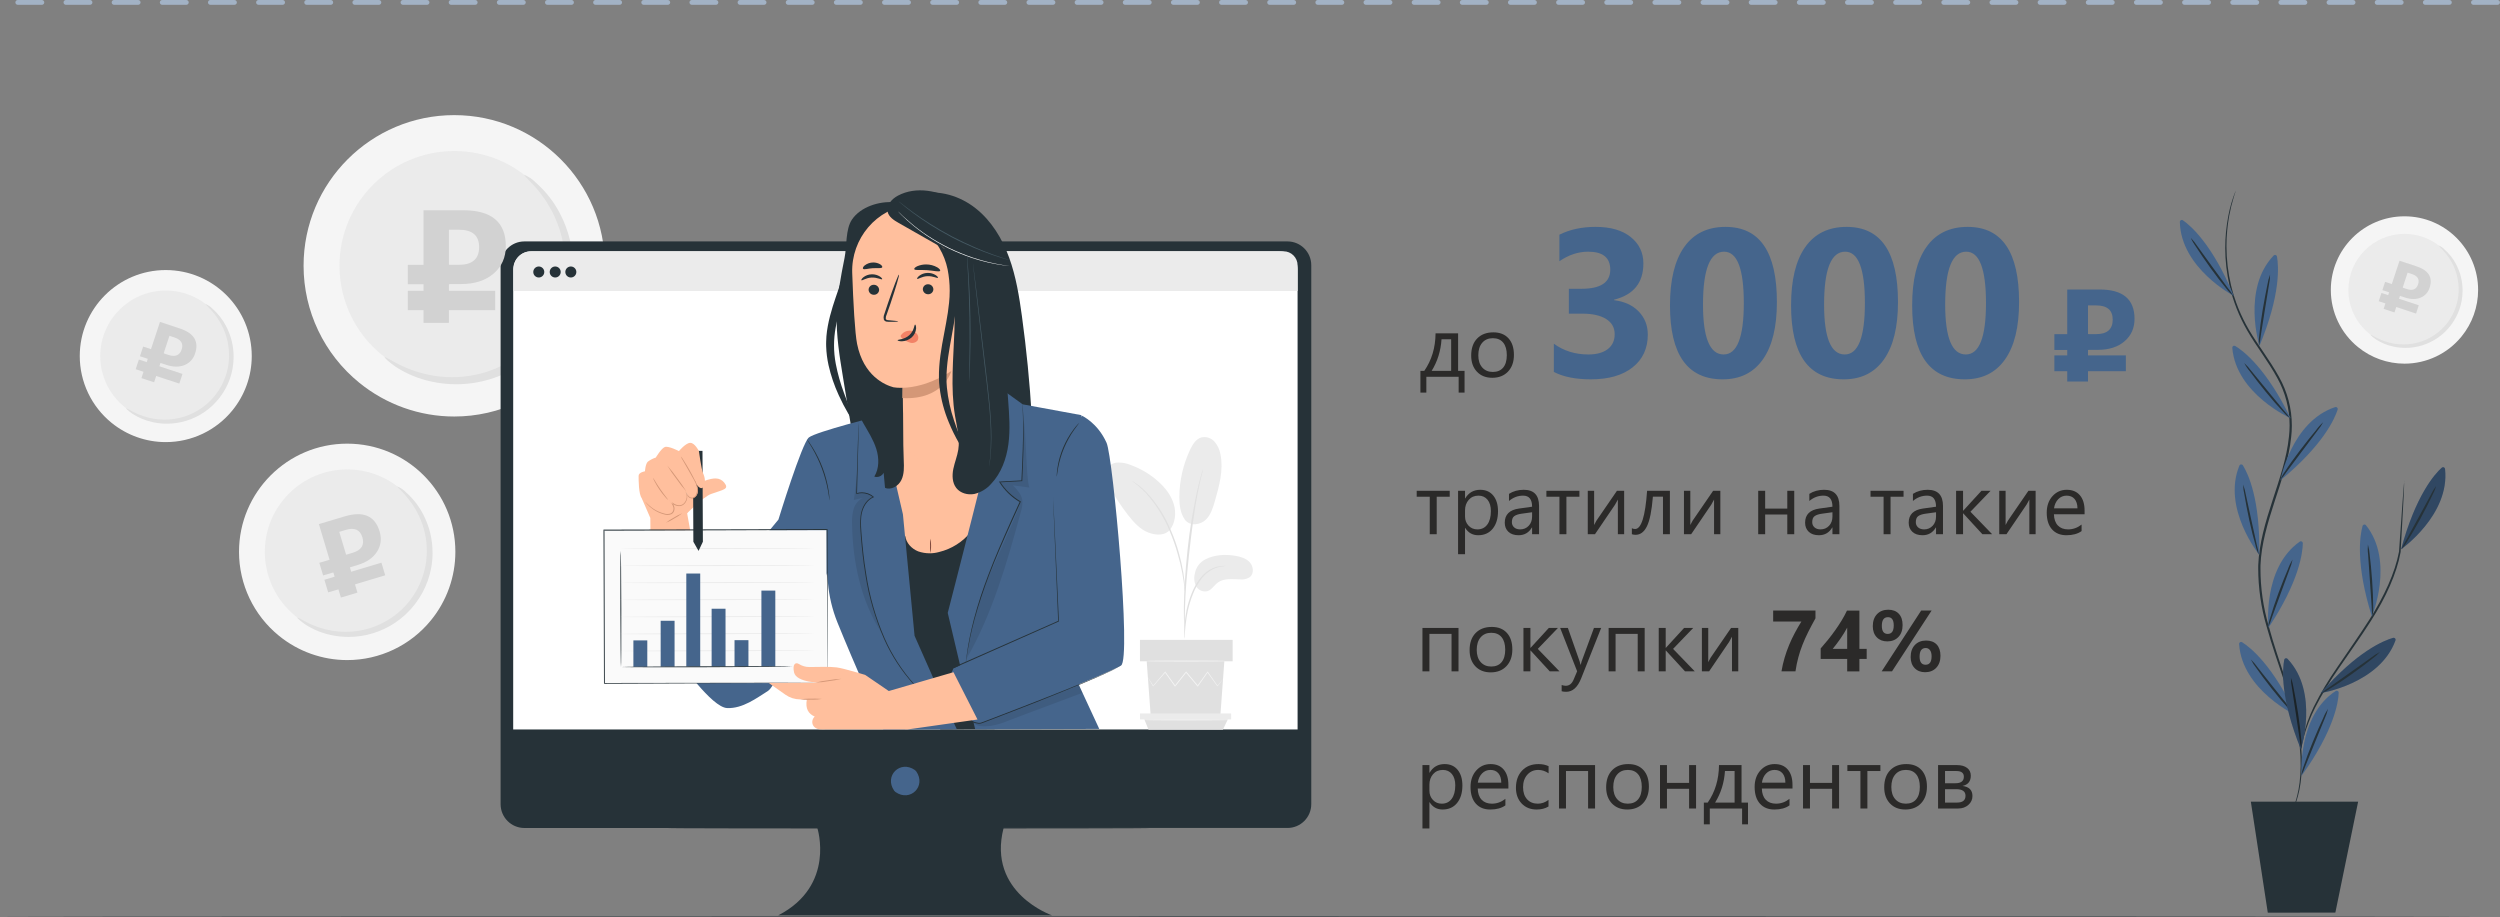 <?xml version="1.0" encoding="UTF-8"?> <!-- Creator: CorelDRAW 2018 (64-Bit) --> <svg xmlns="http://www.w3.org/2000/svg" xmlns:xlink="http://www.w3.org/1999/xlink" xml:space="preserve" width="77.331mm" height="28.378mm" style="shape-rendering:geometricPrecision; text-rendering:geometricPrecision; image-rendering:optimizeQuality; fill-rule:evenodd; clip-rule:evenodd" viewBox="0 0 16841.97 6180.45"><rect x="0" y="0" width="16841.97" height="6180.45" fill="#808080" stroke="none"/> <defs> <style type="text/css"> <![CDATA[ .fil18 {fill:#D2D2D2} .fil5 {fill:#263238} .fil16 {fill:#455A64} .fil6 {fill:#45658C} .fil7 {fill:#45658C} .fil11 {fill:#754034} .fil14 {fill:#D49777} .fil4 {fill:#E0E0E0} .fil3 {fill:#EBEBEB} .fil15 {fill:#F28266} .fil2 {fill:whitesmoke} .fil13 {fill:#FAFAFA} .fil10 {fill:#FFBF9D} .fil9 {fill:white} .fil0 {fill:#2B2A29;fill-rule:nonzero} .fil17 {fill:#D2D2D2;fill-rule:nonzero} .fil1 {fill:#45658C;fill-rule:nonzero} .fil19 {fill:#A2B2C5;fill-rule:nonzero} .fil12 {fill:black;fill-opacity:0.09} .fil8 {fill:black;fill-opacity:0.302} ]]> </style> </defs> <g id="Слой_x0020_1">  <path class="fil0" d="M9866.39 2644.86l-39.79 0 0 -106.56 -217.59 0 0 106.56 -39.99 0 0 -146.25 25.94 0c49.92,-72.04 75.27,-156.29 76.05,-252.81l151.89 0 0 252.81 43.49 0 0 146.25zm-90.3 -146.25l0 -213.13 -64.84 0c-5.16,78.88 -27.38,149.86 -66.58,213.13l131.41 0z"></path> <path id="1" class="fil0" d="M10053.36 2545.11c-43.19,0 -77.71,-13.63 -103.54,-40.94 -25.74,-27.29 -38.7,-63.55 -38.7,-108.7 0,-49.13 13.46,-87.44 40.27,-115.15 26.9,-27.59 63.16,-41.34 108.89,-41.34 43.58,0 77.6,13.35 102.08,40.27 24.46,26.81 36.65,64.05 36.65,111.64 0,46.69 -13.15,84.02 -39.49,112.12 -26.42,28.07 -61.81,42.1 -106.17,42.1zm3.42 -266.73c-30.03,0 -53.82,10.24 -71.37,30.71 -17.55,20.47 -26.33,48.65 -26.33,84.72 0,34.61 8.89,61.9 26.61,81.89 17.75,19.99 41.45,30.03 71.09,30.03 30.32,0 53.62,-9.84 69.89,-29.45 16.29,-19.6 24.39,-47.48 24.39,-83.65 0,-36.57 -8.1,-64.73 -24.39,-84.52 -16.27,-19.88 -39.57,-29.73 -69.89,-29.73z"></path> <path id="2" class="fil1" d="M10467.86 2505.67l0 -190.28c66.43,48.46 143.96,72.57 232.6,72.57 56.02,0 99.53,-12.07 130.48,-35.94 31.21,-24.11 46.8,-57.43 46.8,-100.47 0,-44.19 -19.14,-78.47 -57.67,-102.58 -38.77,-23.89 -91.71,-35.94 -159.1,-35.94l-91.95 0 0 -167.59 85.11 0c129.3,0 193.83,-42.8 193.83,-128.84 0,-80.84 -49.63,-121.03 -148.92,-121.03 -66.43,0 -130.96,21.28 -193.83,64.29l0 -178.7c69.74,-35 151.04,-52.73 243.71,-52.73 101.64,0 180.59,22.93 237.33,68.8 56.49,45.63 84.87,104.95 84.87,177.76 0,129.78 -65.95,211.08 -197.38,243.95l0 3.31c69.98,8.76 125.51,34.28 166.17,76.6 40.66,42.32 60.98,94.09 60.98,155.55 0,92.65 -34.04,166.17 -101.88,220.05 -67.84,54.14 -161.69,81.08 -281.3,81.08 -102.34,0 -185.8,-16.53 -249.85,-49.87z"></path> <path id="3" class="fil1" d="M11604.87 2555.54c-236.39,0 -354.58,-165.93 -354.58,-497.82 0,-172.32 31.93,-303.51 95.98,-393.81 63.83,-90.3 156.72,-135.47 277.99,-135.47 230.94,0 346.31,168.79 346.31,506.34 0,168.07 -31.43,296.91 -94.54,386.49 -62.9,89.6 -153.43,134.27 -271.15,134.27zm9.69 -859.96c-94.54,0 -141.82,118.67 -141.82,356.48 0,224.08 46.32,335.9 138.99,335.9 90.54,0 135.92,-115.36 135.92,-346.31 0,-230.7 -44.45,-346.07 -133.09,-346.07z"></path> <path id="4" class="fil1" d="M12420.65 2555.54c-236.39,0 -354.58,-165.93 -354.58,-497.82 0,-172.32 31.93,-303.51 95.98,-393.81 63.83,-90.3 156.72,-135.47 277.99,-135.47 230.94,0 346.31,168.79 346.31,506.34 0,168.07 -31.43,296.91 -94.54,386.49 -62.9,89.6 -153.43,134.27 -271.15,134.27zm9.69 -859.96c-94.54,0 -141.82,118.67 -141.82,356.48 0,224.08 46.32,335.9 138.99,335.9 90.54,0 135.92,-115.36 135.92,-346.31 0,-230.7 -44.45,-346.07 -133.09,-346.07z"></path> <path id="5" class="fil1" d="M13236.42 2555.54c-236.39,0 -354.58,-165.93 -354.58,-497.82 0,-172.32 31.93,-303.51 95.98,-393.81 63.83,-90.3 156.72,-135.47 277.99,-135.47 230.94,0 346.31,168.79 346.31,506.34 0,168.07 -31.43,296.91 -94.54,386.49 -62.9,89.6 -153.43,134.27 -271.15,134.27zm9.69 -859.96c-94.54,0 -141.82,118.67 -141.82,356.48 0,224.08 46.32,335.9 138.99,335.9 90.54,0 135.92,-115.36 135.92,-346.31 0,-230.7 -44.45,-346.07 -133.09,-346.07z"></path> <g id="_2503111697984"> <path class="fil2" d="M2420.12 2578.15c-237.11,-192.66 -375.01,-482.1 -375.01,-787.74 0,-560.39 454.46,-1014.86 1014.86,-1014.86 560.39,0 1014.86,454.46 1014.86,1014.86 0,233.91 -80.91,460.78 -228.83,641.91 -192.31,236.32 -481.01,373.62 -785.78,373.62 -233.17,0 -459.41,-80.65 -640.11,-227.85l0.02 0.07z"></path> <path class="fil3" d="M2572.68 2391.07c-180.5,-146.77 -285.61,-367.45 -285.61,-600.21 0,-427.11 346.37,-773.46 773.46,-773.46 427.11,0 773.46,346.35 773.46,773.46 0,178.26 -61.66,351.16 -174.41,489.22 -146.35,180.42 -366.37,285.2 -598.7,285.2 -177.93,0 -350.58,-61.66 -488.22,-174.25l0.02 0.04z"></path> <path class="fil4" d="M2591.46 2406.49c3.01,-4.03 31.51,15.09 85.16,42.93 75.22,39.07 156.48,66.4 240.05,80.78 42.36,7.12 85.44,10.72 128.41,10.72 81.63,0 162.86,-12.87 240.4,-38.16 69.45,-23.19 135.44,-56.19 195.77,-97.64 31.82,-21.91 61.98,-46.39 89.9,-73.05 28.66,-27.57 55.43,-57.41 79.73,-88.84 24.09,-31.8 45.95,-65.53 65.08,-100.58 18.32,-34 34.13,-69.58 46.96,-105.98 12.81,-35.06 22.78,-71.3 29.77,-107.98 7.12,-35.06 11.61,-70.83 13.11,-106.59 0.7,-13.44 1.09,-27.2 1.09,-40.75 0,-52.73 -5.47,-105.43 -16.2,-157.03 -11.96,-56.82 -30.43,-112.49 -54.62,-165.28 -35.67,-76.86 -83.2,-148.1 -140.45,-210.62 -40.9,-44.6 -67.06,-67.06 -63.7,-70.74 30.1,12.24 57.41,30.8 79.8,54.34 66.38,58.78 121.48,129.67 161.95,208.56 28.4,54.62 50.33,112.81 65.05,172.64 14.64,60.83 22.15,123.38 22.15,186.01 0,46.8 -4.25,93.82 -12.46,139.86 -7.17,39.57 -17.42,78.75 -30.51,116.69 -13.55,39.42 -30.53,77.95 -50.31,114.62 -20.3,37.83 -43.8,74.11 -69.69,108.31 -26.13,33.84 -55.19,66.08 -86.2,95.57 -30.36,28.47 -63.27,54.97 -97.59,78.47 -33.15,22.54 -68.26,42.71 -104.58,59.7 -34.61,16.68 -70.85,30.88 -107.63,41.9 -73.9,22.74 -151.15,34.39 -228.59,34.39 -55.27,0 -110.72,-5.97 -164.67,-17.64 -86.66,-18.14 -169.53,-52.36 -243.75,-100.58 -51.62,-36.24 -75.42,-61.37 -73.4,-64.05z"></path> </g> <g id="_2503111700832"> <path class="fil2" d="M1879.48 4283.24c-170.27,-138.34 -269.3,-346.18 -269.3,-565.69 0,-402.43 326.36,-728.79 728.77,-728.79 402.43,0 728.79,326.36 728.79,728.79 0,167.98 -58.08,330.89 -164.32,460.97 -138.1,169.7 -345.41,268.29 -564.29,268.29 -167.44,0 -329.91,-57.91 -459.67,-163.63l0.02 0.04z"></path> <path class="fil3" d="M1989.03 4148.91c-129.63,-105.41 -205.09,-263.87 -205.09,-431.03 0,-306.71 248.72,-555.43 555.43,-555.43 306.71,0 555.45,248.72 555.45,555.43 0,128.02 -44.3,252.18 -125.25,351.32 -105.11,129.56 -263.11,204.81 -429.96,204.81 -127.76,0 -251.74,-44.28 -350.6,-125.12l0.02 0.02z"></path> <path class="fil4" d="M2002.51 4159.98c2.16,-2.87 22.63,10.85 61.16,30.82 54.03,28.07 112.38,47.7 172.38,58.02 30.43,5.12 61.35,7.71 92.21,7.71 58.61,0 116.95,-9.26 172.62,-27.42 49.9,-16.64 97.29,-40.33 140.6,-70.11 22.85,-15.72 44.52,-33.32 64.55,-52.44 20.58,-19.8 39.81,-41.23 57.28,-63.79 17.29,-22.85 32.97,-47.06 46.72,-72.24 13.15,-24.41 24.5,-49.96 33.71,-76.1 9.19,-25.18 16.36,-51.22 21.39,-77.55 5.12,-25.18 8.32,-50.85 9.41,-76.53 0.52,-9.67 0.78,-19.54 0.78,-29.27 0,-37.85 -3.92,-75.7 -11.63,-112.75 -8.6,-40.81 -21.87,-80.78 -39.22,-118.7 -25.61,-55.19 -59.74,-106.35 -100.88,-151.25 -29.36,-32.04 -48.15,-48.15 -45.74,-50.81 21.6,8.8 41.23,22.13 57.3,39.03 47.7,42.21 87.25,93.11 116.3,149.77 20.41,39.22 36.15,81.02 46.72,123.99 10.52,43.67 15.92,88.58 15.92,133.57 0,33.6 -3.05,67.36 -8.95,100.42 -5.14,28.42 -12.5,56.56 -21.91,83.81 -9.74,28.31 -21.93,55.97 -36.13,82.3 -14.57,27.18 -31.45,53.25 -50.05,77.79 -18.77,24.31 -39.64,47.46 -61.9,68.63 -21.8,20.45 -45.45,39.49 -70.08,56.36 -23.8,16.18 -49.02,30.64 -75.09,42.86 -24.87,11.98 -50.9,22.17 -77.32,30.08 -53.05,16.33 -108.52,24.7 -164.15,24.7 -39.7,0 -79.51,-4.27 -118.26,-12.65 -62.22,-13.05 -121.74,-37.61 -175.04,-72.24 -37.05,-26 -54.14,-44.06 -52.71,-46z"></path> </g> <g id="_2503111699776"> <path class="fil2" d="M15885.57 2338.49c-115.91,-94.17 -183.34,-235.67 -183.34,-385.1 0,-273.98 222.19,-496.15 496.15,-496.15 273.98,0 496.15,222.17 496.15,496.15 0,114.34 -39.55,225.26 -111.88,313.81 -94,115.54 -235.15,182.66 -384.16,182.66 -113.97,0 -224.58,-39.44 -312.94,-111.4l0.02 0.02z"></path> <path class="fil3" d="M15960.16 2247.04c-88.25,-71.76 -139.62,-179.63 -139.62,-293.43 0,-208.82 169.33,-378.13 378.13,-378.13 208.79,0 378.13,169.31 378.13,378.13 0,87.16 -30.14,171.68 -85.26,239.18 -71.57,88.2 -179.11,139.43 -292.71,139.43 -86.99,0 -171.38,-30.16 -238.68,-85.2l0.02 0.02z"></path> <path class="fil4" d="M15969.33 2254.58c1.48,-1.96 15.4,7.38 41.64,20.97 36.78,19.12 76.49,32.47 117.34,39.51 20.71,3.48 41.77,5.23 62.79,5.23 39.9,0 79.6,-6.29 117.52,-18.64 33.95,-11.35 66.21,-27.46 95.7,-47.74 15.57,-10.69 30.32,-22.67 43.95,-35.7 14.03,-13.48 27.11,-28.07 38.98,-43.43 11.78,-15.55 22.48,-32.06 31.82,-49.18 8.95,-16.64 16.68,-34.02 22.96,-51.81 6.25,-17.14 11.13,-34.87 14.55,-52.79 3.48,-17.14 5.68,-34.63 6.42,-52.1 0.35,-6.58 0.52,-13.31 0.52,-19.93 0,-25.79 -2.66,-51.55 -7.91,-76.77 -5.86,-27.77 -14.9,-54.99 -26.72,-80.8 -17.42,-37.57 -40.66,-72.39 -68.67,-102.97 -19.99,-21.8 -32.78,-32.78 -31.14,-34.58 14.72,5.99 28.07,15.05 39.03,26.57 32.45,28.73 59.39,63.38 79.17,101.95 13.89,26.7 24.61,55.17 31.8,84.42 7.17,29.73 10.85,60.31 10.85,90.93 0,22.89 -2.09,45.87 -6.1,68.39 -3.51,19.34 -8.52,38.48 -14.92,57.04 -6.62,19.27 -14.92,38.11 -24.59,56.04 -9.93,18.49 -21.41,36.24 -34.08,52.94 -12.76,16.55 -26.98,32.32 -42.14,46.72 -14.83,13.92 -30.93,26.88 -47.7,38.37 -16.23,11.02 -33.39,20.86 -51.14,29.18 -16.92,8.17 -34.63,15.09 -52.62,20.49 -36.13,11.11 -73.9,16.81 -111.77,16.81 -27.01,0 -54.12,-2.92 -80.5,-8.62 -42.36,-8.89 -82.87,-25.61 -119.15,-49.18 -25.24,-17.71 -36.87,-30.01 -35.89,-31.32z"></path> </g> <g id="freepik--Desk--inject-171"> <path class="fil5" d="M16688.08 6177.32c0,-1.7 -3736.05,-3.16 -8343.52,-3.16 -4607.45,0 -8344.56,1.46 -8344.56,3.16 0,1.68 3735.26,3.14 8344.56,3.14 4609.3,0 8343.52,-1.46 8343.52,-3.14z"></path> </g> <g id="_2503111704672"> <path class="fil5" d="M15414.71 5524.43c1.09,-3.66 2.57,-7.21 4.36,-10.58 3.44,-7.58 8.28,-17.44 14.24,-30.32 17.12,-39.2 31.34,-79.82 41.82,-121.31 27.57,-107.96 37.22,-272.65 -3.68,-468.6 -22.06,-106.56 -51.42,-211.8 -86.92,-314.55 -36.74,-111.66 -79.47,-229.72 -114.84,-358.35 -37.29,-127.15 -56.58,-259.67 -56.58,-392.37 0,-6.42 0.17,-13.35 0.17,-19.62 5.29,-145.85 48.48,-291.27 95.78,-436.45 47.33,-145.16 96.48,-286.89 110.96,-429.55 2.96,-25.59 4.57,-51.53 4.57,-77.4 0,-111.66 -28.75,-221.64 -83.17,-319.08 -62.94,-114.86 -141.96,-214.54 -201,-317.23 -55.1,-94.78 -95.98,-197.99 -120.81,-304.84 -18.95,-83.11 -28.79,-168.59 -28.79,-253.92 0,-73.29 7.21,-146.44 21.19,-218.33 10.74,-57.04 27.42,-113.23 49.16,-167.02 -0.44,3.88 -1.35,7.67 -2.74,11.28 -2.53,7.82 -5.75,18.38 -10.11,31.93 -12.46,41.1 -22.63,83 -30.49,125.03 -12.24,67.47 -18.56,136.45 -18.56,205.16 0,88.62 10.39,177.39 30.71,263.61 25.15,105.67 66.25,207.16 121.29,300.88 59.02,101.29 137.82,199.84 202.37,316.99 56.34,99.92 86.03,212.8 86.03,327.56 0,25.85 -1.61,51.88 -4.55,77.49 -14.7,144.96 -64.1,287.61 -111.18,432.55 -47.09,144.94 -90.27,288.51 -95.57,431.85 0.04,6.73 -0.11,13.96 -0.11,20.89 0,130.8 18.71,261.46 55.27,386.86 34.24,127.49 76.51,246.02 112.79,358.11 35.06,103.08 64.38,209.71 85.77,316.64 39.75,197.32 28.27,363.86 -1.37,472.04 -11.26,41.49 -26.18,82.24 -44.63,121.16 -6.66,12.39 -11.72,22.96 -15.62,29.62 -1.66,3.44 -3.59,6.77 -5.77,9.89l0 0z"></path> <path class="fil6" d="M15221.29 2330.78c0,0 -119.22,-384.07 95.33,-608.94 2.53,-2.79 6.1,-4.38 9.84,-4.38 6.47,0 12,4.66 13.13,11.02 11.26,63.42 25.72,256.6 -118.3,602.3z"></path> <path class="fil5" d="M15293.18 1849.77c-0.22,23.87 -2.96,47.65 -8.04,70.98 -8.04,48.7 -17.23,106.11 -27.55,169.29 -10.35,63.16 -19.08,120.59 -26.88,169.29 -1.85,23.72 -6.14,47.26 -12.63,70.08 -0.81,-8.93 -1.24,-18.01 -1.24,-27.01 0,-14.77 1.13,-29.64 3.29,-44.23 4.14,-43.86 11.72,-104.28 22.98,-170.66 11.24,-66.4 22.96,-125.88 31.69,-168.85 3.57,-23.54 9.76,-46.74 18.38,-68.89l0 0z"></path> <path class="fil6" d="M15362.33 3236.29c0,0 73.26,-395.55 368.91,-493.62 1.37,-0.48 2.81,-0.72 4.27,-0.72 7.34,0 13.31,5.97 13.31,13.33 0,1.33 -0.2,2.66 -0.59,3.92 -19.51,61.57 -97.16,238.89 -385.9,477.09z"></path> <path class="fil5" d="M15650.62 2844.88c-11.26,20.86 -24.85,40.73 -40.2,58.82l-103.36 137.82 -102.91 137.82c-12.91,19.97 -27.75,38.79 -44.08,56.04 9.15,-22 21.08,-42.9 35.35,-62.03 22.96,-36.98 59.02,-86.83 99.68,-140.1 40.66,-53.29 78.56,-100.86 107.04,-134.4 14,-19.78 30.29,-37.96 48.48,-53.97l0 0z"></path> <path class="fil6" d="M15282.38 4228.86c0,0 -44.56,-400.14 210.19,-579.78 2.29,-1.66 5.01,-2.55 7.82,-2.55 7.36,0 13.33,5.99 13.33,13.33 0,0.09 0,0.15 0,0.24 -1.39,63.4 -24.13,256.6 -231.34,568.76z"></path> <path class="fil5" d="M15444.78 3769.46c-4.9,23.59 -12.15,46.72 -21.58,68.89l-59.04 160.79 -58.8 160.79c-6.56,22.85 -15.25,45.13 -25.74,66.43 2.31,-23.48 7.58,-46.78 15.62,-68.95 12.17,-42.25 31.47,-100.16 54.69,-163.08 23.19,-62.94 45.93,-119.22 63.4,-159.66 7.86,-22.82 18.47,-44.84 31.47,-65.23l0 0.02z"></path> <path class="fil6" d="M15504.98 5226.71c0,0 -30.34,-401.3 229.7,-571.5 2.2,-1.44 4.75,-2.22 7.36,-2.22 7.36,0 13.33,5.97 13.33,13.33 0,0.13 0,0.26 0,0.37 -2.31,64.34 -31.95,255.66 -250.39,560.02z"></path> <path class="fil5" d="M15683.68 4774.43c-5.36,23.09 -13.15,45.71 -22.98,67.3 -18.84,45.93 -40.66,99.46 -65.01,158.73l-64.31 158.96c-7.38,22.52 -16.9,44.41 -28.2,65.23 3.33,-23.54 9.47,-46.76 18.14,-68.91 13.76,-41.82 34.91,-99.01 60.63,-160.79 25.72,-61.79 50.07,-117.61 68.91,-157.35 8.56,-22.13 19.67,-43.43 32.86,-63.18l-0.04 0.02z"></path> <path class="fil6" d="M15048.54 1993.34c0,0 -356.5,-186.3 -363.38,-498 0,-0.13 0,-0.26 0,-0.39 0,-7.34 5.97,-13.31 13.31,-13.31 2.61,0 5.18,0.76 7.36,2.2 53.05,37.22 199.84,163.34 342.71,509.5z"></path> <path class="fil5" d="M14759.12 1602.84c16.57,17.03 31.49,35.83 44.32,55.84l100.6 138.97 100.84 137.82c15.27,18.16 28.97,37.9 40.68,58.56 -18.27,-15.2 -34.8,-32.73 -48.89,-51.9 -28.27,-33.78 -65.47,-82 -104.76,-136.45 -39.29,-54.45 -73.29,-104.76 -97.18,-141.74 -14.09,-18.97 -26.07,-39.51 -35.63,-61.13l0.02 0.02z"></path> <path class="fil6" d="M15431.46 2818c0,0 -367.52,-164.24 -393.02,-474.59 -0.02,-0.37 -0.04,-0.74 -0.04,-1.11 0,-7.36 5.97,-13.33 13.33,-13.33 2.35,0 4.68,0.63 6.71,1.81 55.12,33.32 209.49,150.47 373.03,487.22z"></path> <path class="fil5" d="M15118.84 2445.65c17.55,16.07 33.56,33.95 47.76,53.05l108.66 132.55c40.88,49.39 77.86,94.17 109.11,132.31 16.49,17.12 31.34,36.02 44.12,56.06 -18.66,-14.35 -35.76,-30.82 -50.79,-48.92 -30.32,-32.17 -70.52,-77.86 -112.79,-129.78 -42.25,-51.92 -79.69,-100.16 -105.65,-135.77 -15.66,-18.23 -29.29,-38.22 -40.42,-59.5l0 0z"></path> <path class="fil6" d="M15220.13 3737.75c0,0 -252.68,-313.55 -133.68,-601.38 2.16,-4.77 6.9,-7.84 12.15,-7.84 4.29,0 8.32,2.07 10.82,5.55 34.43,54.9 118.52,229.25 110.7,603.67z"></path> <path class="fil5" d="M15111.48 3264.1c8.28,22.28 14.48,45.45 18.36,68.91 10.35,48.24 22.98,104.97 36.31,167.68 13.33,62.72 26.18,119.22 36.98,167.46 6.6,22.5 11.26,45.61 13.79,68.93 -10.28,-21.39 -18.03,-44.1 -22.93,-67.34 -12.41,-42.25 -27.33,-101.29 -41.36,-166.76 -14,-65.47 -25.26,-125.42 -32.17,-168.83 -5.58,-22.93 -8.58,-46.45 -8.97,-70.04l0 0z"></path> <path class="fil6" d="M15469.59 4820.14c0,0 -364.54,-170.44 -385.2,-481.01 -0.04,-0.39 -0.04,-0.78 -0.04,-1.18 0,-7.36 5.97,-13.33 13.31,-13.33 2.55,0 5.05,0.72 7.19,2.09 54.88,34.24 207.18,154.83 364.75,493.42z"></path> <path class="fil5" d="M15163.64 4442.73c17.05,16.27 32.49,34.35 45.91,53.75l106.59 134.38 107.52 134.14c16.01,17.49 30.53,36.44 43.17,56.49 -19.01,-14.27 -36.31,-30.99 -51.2,-49.59 -29.86,-32.62 -68.91,-79.01 -110.7,-131.63 -41.82,-52.6 -77.88,-101.53 -103.15,-137.82 -14.83,-18.42 -27.66,-38.55 -38.13,-59.74l0 0.02z"></path> <path class="fil5" d="M16195.94 3238.38c0.17,1.46 0.26,2.96 0.26,4.46 0,1.5 -0.09,2.98 -0.26,4.49 0,6.88 0,15.38 0,25.72 0,24.11 -2.53,56.73 -4.36,97.61 -4.6,85.7 -11.26,205.14 -19.08,348.25l0 0 0 0c-25.96,145.42 -100.16,306.91 -199.84,463.57 -73.05,114.84 -149.53,220.29 -215.7,317.91 -59.43,84.92 -113.47,174.69 -160.69,267.21 -31.34,62.77 -56.93,128.6 -75.96,196.12 -6.42,24.11 -11.26,42.71 -14,55.58 -1.05,6.58 -2.83,13.09 -5.23,19.3 0.09,-6.71 0.87,-13.42 2.29,-19.97 1.85,-12.87 5.75,-31.93 11.48,-56.3 16.92,-68.63 40.99,-135.66 71.67,-199.41 46.61,-93.76 100.84,-184.34 160.79,-270.23 65.69,-98.33 141.72,-203.31 214.54,-318.15 99.01,-155.98 172.73,-314.71 199.84,-458.05l0 0c10.11,-142.87 18.38,-262.31 24.57,-348.01 3.22,-40.42 5.75,-73.05 7.82,-97.16 0,-10.35 1.83,-18.62 2.53,-25.72 0.7,-7.12 -1.13,-7.21 -0.68,-7.21z"></path> <path class="fil6" d="M15978.87 4153.29c0,0 154.35,-371.44 -39.75,-614.93 -2.53,-3.05 -6.27,-4.79 -10.24,-4.79 -5.84,0 -11,3.81 -12.74,9.39 -17.44,62.03 -49.37,253.14 62.72,610.33z"></path> <path class="fil5" d="M15951.99 3667.92c6.58,22.85 10.69,46.56 12.17,70.3 5.51,43.65 11.72,104.28 16.31,171.12 4.6,66.86 7.12,127.73 7.12,171.84 0.37,6.1 0.61,12.33 0.61,18.49 0,17.64 -1.72,35.39 -4.99,52.71 -4.05,-23.09 -6.19,-46.52 -6.19,-69.98 0,-0.28 0,-0.72 0,-1.02 -3.46,-49.16 -7.14,-107.04 -11.5,-170.9 -4.36,-63.86 -8.49,-121.96 -11.93,-171.12 -1.83,-14.46 -2.72,-29.01 -2.72,-43.58 0,-9.3 0.39,-18.62 1.11,-27.88l0 0.02z"></path> <path class="fil7" d="M15500.84 5048.69c0,0 123.81,-382.92 -89.58,-609.64 -2.48,-2.96 -6.16,-4.68 -10.04,-4.68 -6.45,0 -11.96,4.73 -12.94,11.11 -11.96,63.18 -28.27,256.14 112.55,603.21z"></path> <path class="fil5" d="M15433.55 4567.22c8.56,22.19 14.57,45.39 17.92,68.91 8.95,43.19 19.97,102.93 30.08,169.31 10.13,66.38 17.47,126.8 20.91,170.66 2,14.03 3.03,28.23 3.03,42.4 0,9.69 -0.52,19.43 -1.42,29.05 -6.25,-22.96 -10.39,-46.59 -12.2,-70.3 -7.12,-48.92 -15.83,-106.11 -25.26,-169.53 -9.43,-63.4 -18.38,-120.83 -25.72,-169.75 -4.79,-23.26 -7.3,-47 -7.34,-70.76l0 0z"></path> <g> <path class="fil8" d="M15500.84 5048.69c0,0 123.81,-382.92 -89.58,-609.64 -2.48,-2.96 -6.16,-4.68 -10.04,-4.68 -6.45,0 -11.96,4.73 -12.94,11.11 -11.96,63.18 -28.27,256.14 112.55,603.21z"></path> </g> <path class="fil7" d="M16175.49 3700.55c0,0 329.65,-230.86 296.32,-540.29 -0.24,-7.17 -6.12,-12.87 -13.31,-12.87 -3.66,0 -7.14,1.5 -9.67,4.14 -47.09,42.06 -175.26,186.08 -273.35,549.03z"></path> <g> <path class="fil8" d="M16175.49 3700.55c0,0 329.65,-230.86 296.32,-540.29 -0.24,-7.17 -6.12,-12.87 -13.31,-12.87 -3.66,0 -7.14,1.5 -9.67,4.14 -47.09,42.06 -175.26,186.08 -273.35,549.03z"></path> </g> <path class="fil5" d="M16411.4 3274.66c-6.58,22.89 -15.81,45.04 -27.33,65.9 -18.82,39.75 -45.93,93.95 -77.86,153 -31.93,59.02 -62.7,111.64 -86.38,148.84 -11.52,20.95 -25.57,40.4 -41.82,57.89 8.97,-21.91 19.93,-43.14 32.65,-63.18l82.24 -150.69 81.78 -150.69c10.11,-21.47 22.48,-42.06 36.72,-61.09l0 0.02z"></path> <path class="fil7" d="M15633.85 4669.21c0,0 397.4,-62 503.96,-354.67 0.57,-1.48 0.85,-3.05 0.85,-4.62 0,-7.36 -5.97,-13.33 -13.33,-13.33 -1.22,0 -2.42,0.17 -3.57,0.48 -62.05,17.71 -241.68,90.06 -487.91,372.14z"></path> <g> <path class="fil8" d="M15633.85 4669.21c0,0 397.4,-62 503.96,-354.67 0.57,-1.48 0.85,-3.05 0.85,-4.62 0,-7.36 -5.97,-13.33 -13.33,-13.33 -1.22,0 -2.42,0.17 -3.57,0.48 -62.05,17.71 -241.68,90.06 -487.91,372.14z"></path> </g> <path class="fil5" d="M16033.3 4392.18c-16.09,17.47 -34.13,33.32 -53.53,47.09 -34.45,27.33 -82.91,64.07 -137.82,103.12 -54.9,39.05 -105.21,72.59 -142.87,95.57 -19.58,13.72 -40.88,25.02 -63.18,33.56 17.77,-15.86 37.05,-30.21 57.45,-42.53l139.89 -98.99 139.89 -99.25c18.58,-14.94 38.83,-27.92 60.18,-38.57l0 0z"></path> <polygon class="fil5" points="15163.4,5400.61 15277.57,6148.55 15732.85,6147.85 15886.29,5400.61 "></polygon> </g> <path class="fil5" d="M8673.34 1626.37l-5139.96 0c-0.15,0 -0.35,0 -0.5,0 -88.6,0 -160.42,71.85 -160.42,160.42 0,0.09 0,0.17 0,0.26l0 3630.6c0,88.58 71.83,160.4 160.42,160.4l1973.3 0c0,0 125.45,388.1 -263.53,588.53l1844.7 0c0,0 -439.22,-150.58 -326.25,-588.77l1912.24 0c88.58,0 160.4,-71.85 160.4,-160.42l0 -3630.36c0,-0.07 0,-0.15 0,-0.24 0,-88.58 -71.83,-160.42 -160.4,-160.42 0,0 0,0 0,0z"></path> <path class="fil7" d="M6172.2 5196.13c69.91,99.97 -39.64,209.38 -139.6,139.47 -3.29,-2.37 -6.21,-5.27 -8.58,-8.58 -69.67,-99.83 39.64,-209.14 139.47,-139.47 3.35,2.37 6.29,5.27 8.71,8.58l0 0z"></path> <path class="fil9" d="M3579.68 1693.38l5039.52 0c67.6,0 122.42,54.84 122.42,122.44l0 3098.49 -5284.36 0 0 -3098.49c0,-67.6 54.82,-122.44 122.44,-122.44l-0.02 0z"></path> <path class="fil3" d="M3576.91 1692.88l5069.79 0c52.4,0 94.91,42.51 94.91,94.91l0 172.79 -5280.83 0 0 -152.08c0.02,-0.04 0.02,-0.09 0.02,-0.13 0,-63.77 51.7,-115.49 115.47,-115.49 0.2,0 0.44,0 0.63,0l0 0z"></path> <path class="fil5" d="M3666.77 1832.35c0,20.49 -16.62,37.11 -37.11,37.11 -20.47,0 -37.09,-16.62 -37.09,-37.11 0,-20.49 16.62,-37.11 37.09,-37.11 20.49,0 37.11,16.62 37.11,37.11l0 0z"></path> <path class="fil5" d="M3777.45 1832.35c0,20.49 -16.6,37.11 -37.09,37.11 -20.49,0 -37.11,-16.62 -37.11,-37.11 0,-20.49 16.62,-37.11 37.11,-37.11 20.49,0 37.09,16.62 37.09,37.11l0 0z"></path> <path class="fil5" d="M3882.73 1832.35c0,20.49 -16.62,37.11 -37.11,37.11 -20.49,0 -37.11,-16.62 -37.11,-37.11 0,-20.49 16.62,-37.11 37.11,-37.11 20.49,0 37.11,16.62 37.11,37.11z"></path> <path class="fil5" d="M7754.64 5578.57c0,1.63 -732.03,3.03 -1633.55,3.03 -901.54,0 -1633.68,-1.39 -1633.68,-3.03 0,-1.66 731.27,-3.16 1633.68,-3.16 902.41,0 1633.55,1.37 1633.55,3.16z"></path> <path class="fil3" d="M8119.63 3768.56c61.09,-31.56 133.03,-35.59 200.82,-24.48 36.35,6.05 74.33,16.9 99.2,44.3 24.85,27.38 29.4,75.73 1,99.07 -15.81,10.58 -34.41,16.25 -53.45,16.25 -3.22,0 -6.47,-0.17 -9.65,-0.48 -53.01,-0.63 -111.97,-9.97 -154.37,21.95 -24.11,18.29 -40.25,48.59 -69.17,57.43 -5.23,1.26 -10.61,1.89 -15.99,1.89 -24.87,0 -47.78,-13.55 -59.74,-35.35 -8.6,-16.55 -13.11,-34.98 -13.11,-53.64 0,-11 1.59,-22 4.66,-32.56 7.12,-40.68 33,-75.66 69.78,-94.39l0 0z"></path> <g> <path class="fil3" d="M7979.79 3497.96c37.87,53.38 109.94,35.72 143.5,3.16 33.58,-32.56 47.98,-79.78 60.85,-124.71 29.66,-102.73 59.43,-210.65 37.85,-315.51 -5.27,-31.71 -19.23,-61.39 -40.25,-85.72 -17.42,-19.51 -42.38,-30.71 -68.56,-30.71 -6.1,0 -12.2,0.61 -18.16,1.81 -36.59,9.74 -59.43,45.58 -75.73,79.65 -48.2,100.6 -73.77,210.89 -74.22,322.46 0,52.01 5.95,106.41 35.22,149.32l-0.5 0.26zm0 0l0 0 0 0z"></path> </g> <g> <path class="fil3" d="M7877.32 3574.45c40.51,-48.09 48.22,-118.26 30.16,-178.46 -18.05,-60.22 -58.82,-111.57 -105.76,-153.48 -55.23,-49.11 -119.68,-87.18 -189.35,-111.73 -24.15,-9.67 -50.05,-14.7 -76.12,-14.7 -3.03,0 -6.05,0.09 -9.06,0.22 -29.49,1.72 -56.26,17.92 -71.43,43.27 -19.95,37.87 -0.87,84.07 19.82,121.68 36.22,66.1 78.06,129.89 124.25,189.32 37.85,48.09 80.02,95.54 136.82,117.26 56.78,21.69 115.86,19.17 146.03,-20.32l-5.36 6.93zm0 0l0 0 0 0z"></path> </g> <path class="fil4" d="M7977.28 4302.3c2.05,-7.91 3.2,-16.07 3.4,-24.24 1.76,-17.53 3.92,-39.75 6.45,-66.12 3.11,-32.41 8.28,-65.05 14.9,-96.92 8.56,-38.9 20.54,-77.53 35.24,-114.54 14.42,-37.05 34.17,-72 58.39,-103.58 19.75,-25.68 45.1,-46.72 73.98,-61.46 19.56,-9.67 40.57,-16.2 62.2,-19.32 8.12,-0.3 16.23,-1.5 24.11,-3.53 -4.07,-0.39 -8.19,-0.61 -12.31,-0.61 -4.09,0 -8.23,0.22 -12.31,0.61 -22.43,1.74 -44.43,7.51 -64.88,16.9 -30.36,14.33 -57.06,35.61 -77.86,61.98 -25.33,31.99 -45.8,67.67 -60.59,105.67 -15.01,37.55 -26.77,76.73 -35.06,116.34 -6.21,32.43 -10.5,65.32 -12.68,98.22 -2.16,28.14 -2.9,50.48 -3.29,66.51 -0.3,3.55 -0.46,7.19 -0.46,10.82 0,4.42 0.24,8.86 0.76,13.24l0 0z"></path> <path class="fil4" d="M7981.81 4251.45c0.26,-1.87 0.39,-3.75 0.39,-5.62 0,-1.87 -0.13,-3.77 -0.39,-5.62l0 -32.19c0,-27.9 0,-68.28 1.39,-118.13 2.53,-99.7 11.11,-206.99 27.64,-358.31 15.66,-142.24 36.74,-307.85 59.06,-415.5 4.68,-24.48 9.6,-46.45 14.03,-65.75 4.4,-19.32 8.06,-36.11 11.61,-49.48 3.53,-13.37 5.55,-23.09 7.45,-31.3 1.13,-3.59 1.81,-7.34 2,-11.11 -1.72,3.35 -3.05,6.93 -3.9,10.61 -2.4,8.08 -5.55,18.16 -9.34,30.8 -3.79,12.61 -8.34,29.9 -13.26,49.09 -4.92,19.19 -10.35,41.27 -15.51,65.64 -27.31,126.69 -48.83,256.64 -62.27,385.73 -16.55,151.45 -24.11,289.66 -25.24,389.6 0,50.48 0,90.49 1.76,118.39 0.74,12.63 1.37,23.74 1.89,32.19 0.63,3.62 1.5,7.34 2.68,10.93l0 0.02z"></path> <path class="fil4" d="M7982.57 3985.27c0.37,-5.58 0.59,-11.26 0.59,-16.86 0,-5.6 -0.22,-11.28 -0.61,-16.86 -1.24,-21.58 -4.27,-52.75 -10.35,-90.99 -7.3,-44.58 -17.25,-88.99 -29.55,-132.52 -14.4,-53.45 -33.08,-106.26 -55.47,-156.94 -38.35,-93.39 -93.71,-179.52 -162.73,-253.35 -11.78,-12.63 -24.52,-24.61 -37.85,-35.61 -5.81,-5.05 -11.11,-9.97 -16.29,-13.89l-14.88 -10.21c-8.93,-6.71 -18.45,-12.83 -28.27,-18.19 -1.63,2.29 40.01,26.77 92.65,82.67 66.73,74.48 120.59,159.99 158.81,252.4 21.69,50.64 40.1,102.82 54.88,155.74 12.7,43.12 23.39,87.09 31.51,131.24 6.95,37.87 10.98,68.67 13.37,90.12 0.5,11.19 1.92,22.32 4.16,33.23l0.02 0.02z"></path> <polygon class="fil4" points="7725.1,4454.91 7751.85,4820.4 8221.36,4820.4 8248.13,4454.91 "></polygon> <rect class="fil4" x="7679.79" y="4310.76" width="624.37" height="144.13"></rect> <polygon class="fil3" points="7679.8,4806.4 7679.8,4846.41 7709.2,4846.41 8293.82,4846.41 8293.82,4806.4 "></polygon> <polygon class="fil4" points="7737.84,4916.71 7709.2,4846.41 8271.47,4846.41 8237.89,4916.71 "></polygon> <path class="fil2" d="M8239.41 4574.3c0,0 0,1.26 -2.27,3.4 -2.29,2.16 -4.18,5.55 -6.95,9.34l-27.4 34.96 -1.26 1.52 -1.13 -1.52 -67.14 -93.02 3.79 0 -66.12 93.65 -2.03 3.03 -2.4 -2.77 -78.51 -93.41 4.55 0 -4.29 5.44 -70.17 88.34 -2.29 2.92 -2.27 -3.05 -66.14 -93.76 3.79 0 -81.52 92.89 -1.39 1.63 -1.13 -1.89 -25.24 -42.9 -6.58 -11.35c-0.76,-1.31 -1.46,-2.66 -2,-4.05 -0.57,-1.39 1.13,1.13 2.77,3.53l7.19 10.98c6.58,10.35 15.53,24.48 26.9,42.16l-2.66 0 80.28 -93.91 2 -2.4 1.89 2.53c20.21,28.4 42.66,59.7 66.77,93.28l-4.55 0 70.06 -88.36 4.29 -5.42 2.27 -2.77 2.27 2.64 78.25 93.65 -4.4 0 66.88 -93.26 1.89 -2.66 1.89 2.66 65.75 94.02 -2.27 0 28.4 -34.08 7.56 -8.82c0.74,-1.18 1.66,-2.22 2.66,-3.16l0 0z"></path> <path class="fil2" d="M8254.68 4452.49c0,1.66 -117.76,2.92 -262.76,2.92 -145.03,0 -262.89,-1.26 -262.89,-2.92 0,-1.63 117.63,-2.4 262.76,-2.4 145.13,0 262.89,0.76 262.89,2.4z"></path> <path class="fil2" d="M8278.42 4850.33c0,1.63 -127.97,2.9 -285.63,2.9 -157.64,0 -285.61,-1.26 -285.61,-2.9 0,-1.66 127.86,-2.92 285.61,-2.92 157.77,0 285.63,1.26 285.63,2.92z"></path> <g id="freepik--Character--inject-171"> <path class="fil5" d="M6950.43 2801.14c-13.37,-223.97 -35.3,-447.3 -65.75,-669.92 -18.29,-133.92 -40.01,-268.45 -86.2,-395.55 -46.19,-127.1 -118.78,-247.13 -224.15,-331.06 -105.39,-83.94 -246.12,-127.97 -376.62,-98.81l532.73 1644.27c39.77,5.31 80.28,10.48 119.52,2.66 39.25,-7.82 77.75,-31.17 93.28,-68.41 5.92,-18.47 8.99,-37.83 8.99,-57.24 0,-8.67 -0.63,-17.34 -1.81,-25.92l0 -0.02z"></path> <path class="fil5" d="M6023.91 1362.34c-102.1,-7.95 -225.91,31.17 -283.98,116.1 -45.06,66.01 -34.32,181.11 -50.48,259.76 -25.24,126.21 -49.72,252.42 -52.88,381.02 -3.4,141.11 19.32,281.32 42.16,420.53 25.24,153.98 50.48,307.93 75.73,461.82 11.22,68.41 22.85,138.82 55.01,199.67 32.19,60.83 89.23,113.58 157.77,121.66 63.12,7.32 125.47,-24.35 167.61,-71.7 42.16,-47.33 65.75,-108.52 80.41,-170.38l-191.35 -1718.49z"></path> <path class="fil10" d="M6113.9 2799.64c-30.53,-1.52 -234.12,47.33 -234.12,47.33l236.91 927.65 379.26 30.66 336.59 -1056.02 -718.64 50.37z"></path> <path class="fil5" d="M6540.11 3583.79c-54.38,67.08 -129.5,114.58 -213.43,134.92 -20.76,5.79 -42.29,8.78 -63.88,8.78 -26.13,0 -52.14,-4.38 -76.84,-12.83 -44.43,-17.29 -82.04,-57.17 -87.59,-104.89l-64.75 196.64 114.99 573.37 186.67 534.76 365.39 -2.13 -160.55 -1328.63z"></path> <path class="fil6" d="M5080.99 3697.5l163.19 -197.27c0,0 157.64,-514.55 204.96,-553.05 47.33,-38.48 479.62,-147.03 479.62,-147.03l154.09 664.76 78.38 818.1 143.76 324.85 141.11 305.56 -495.38 1.39c0,0 -201.93,-456.01 -308.96,-721.17 -34.72,-86.09 -56.43,-177.06 -64.27,-269.6l-5.31 -63.12c0,0 -322.22,745.54 -398.18,793.49 -75.99,47.96 -170.77,120.15 -275.29,115.73 -104.5,-4.4 -319.3,-314.88 -319.3,-314.88l-1.13 -414.74 303.66 -126.97 52.62 114.73 146.44 -330.8z"></path> <path class="fil6" d="M6388.03 4585.41l33.06 -81.41 701.24 -329.67 -21.71 -976.24 186.8 -398.08c0,0 106.02,46.32 167.35,183.14 43.3,96.18 168.13,1457.86 97.44,1500.4 -92.39,54.9 -712.85,301.53 -920.34,383.05 -9.74,3.83 -20.15,5.79 -30.62,5.79 -30.14,0 -57.98,-16.18 -72.85,-42.4l-140.37 -244.58z"></path> <path class="fil6" d="M7205.5 4478.99l79.38 -1682.27 -395.29 -72.81 -113.6 -81.91 -89.86 0c0,0 33.06,85.57 28.66,156.11 -4.42,70.56 -330.06,1330.78 -330.06,1330.78l184.9 784.28 835.9 -2.53 -200.04 -431.66z"></path> <path class="fil5" d="M6889.6 2723.52l0 2.4c0,1.89 0,4.16 0,7.08 0,6.69 1.13,15.9 1.89,27.64 1.5,24.24 3.16,59.83 4.16,104.89 2.13,90.36 -1.52,219.36 -8.97,373.2l0 2.53 -2.64 0 -148.82 8.32 2.42 -4.79c34.39,54.6 81.58,100.16 137.43,132.5l2.53 1.52 -1.13 2.64 -59.46 131.52c-56.78,126.21 -109.55,247 -152.21,358.94 -38.31,98.59 -71.91,200.13 -99.66,302.01 -23.48,87.46 -36.98,159.66 -45.82,209.51 -3.79,25.24 -6.82,44.17 -8.95,57.67 -1.02,6.32 -1.76,11.37 -2.4,15.03 -0.04,1.87 -0.39,3.57 -0.91,5.21 -0.09,-0.85 -0.13,-1.72 -0.13,-2.59 0,-0.85 0.04,-1.72 0.13,-2.59 0,-3.66 1,-8.69 1.76,-15.01 1.76,-12.63 3.92,-32.82 7.71,-57.93 8.06,-50.48 20.95,-122.42 43.78,-210.38 27.16,-102.71 60.5,-203.81 98.51,-302.75 42.4,-112.34 95.15,-233.23 151.45,-359.57l59.57 -131.52 1.26 4.18c-56.52,-33.15 -104.19,-79.34 -138.86,-134.72l-2.77 -4.4 5.18 0 148.92 -7.84 -2.79 2.66c8.08,-153.72 12.63,-282.45 11.37,-372.7 0,-45.19 -1.63,-80.65 -2.53,-104.89 0,-11.85 -0.76,-21.06 -1.13,-27.64l0 -7.19c0.13,-1.05 0.52,-2.05 1.11,-2.92z"></path> <path class="fil5" d="M6424.88 4814.35l-5.42 -2.53 -15.77 -7.82c-13.89,-6.56 -33.58,-17.92 -58.82,-32.95 -12.61,-8.06 -26,-16.77 -40.51,-27.01 -14.53,-10.21 -30.29,-21.69 -46.06,-35.22 -36.72,-29.66 -71.04,-62.31 -102.69,-97.2 -82.5,-90.99 -150.23,-195.01 -200.17,-307.28 -60.33,-137.71 -102.51,-283.24 -125.29,-431.7 -16.66,-100.2 -26.37,-198.41 -33.19,-291.79 -3.42,-46.45 -5.42,-93.28 6.82,-136.71 12.24,-43.41 39.38,-81.91 78.88,-98.68l-0.76 4.79c-21.21,-17.95 -48.04,-27.86 -75.81,-27.86 -11.63,0 -23.22,1.76 -34.32,5.16l-3.53 1.26 0 -3.79c4.66,-145 8.45,-265.03 11.11,-347.83 1.5,-41.27 2.77,-73.7 3.53,-96.18 0,-10.72 0.87,-19.19 1.13,-25.24 0.26,-6.05 0.63,-8.71 0.63,-8.71 0,0 0,3.03 0,8.71 0,5.68 0,14.4 0,25.24 0,22.35 -1.26,54.77 -2.13,96.18 -2.16,83.44 -5.18,202.83 -8.84,347.83l-3.53 -2.64c11.8,-3.7 24.13,-5.6 36.52,-5.6 28.9,0 56.89,10.28 78.95,28.94l3.4 3.03 -4.16 1.89c-37.87,15.9 -63.75,53.51 -75.73,95.04 -12,41.51 -9.71,88.34 -6.32,134.66 6.95,93.28 16.66,191.22 33.45,291.16 22.43,147.84 64.47,293.17 124.25,430.24 49.55,111.77 116.67,215.72 198.1,306.78 31.27,34.74 65.53,67.51 101.62,97.2 15.66,13.63 31.56,25.24 45.56,35.46 14.03,10.24 28.16,19.19 40.14,27.53 25.24,15.27 44.3,27.01 58.06,33.93l15.4 8.34 5.51 3.33z"></path> <path class="fil5" d="M7095.32 3349.8c0.07,0.63 0.11,1.28 0.11,1.94 0,0.65 -0.04,1.33 -0.11,1.96 0,2.79 0,6.58 0,11.5 0.63,10.48 1.39,25.24 2.53,45.04 1.89,39.51 4.66,97.2 8.19,170.27 6.82,146.66 16.29,355.41 27.77,604.04l0 2.03 -1.76 0.76 -649.6 288 -62.48 27.64 1.76 -1.76c-4.53,11.37 -9.08,22.35 -13.63,33.45l0 -2.53c46.08,111.7 90.38,219.62 132.02,320.72l-1.26 -1.52c16.55,9.8 35.04,16.07 54.16,18.32 1.26,0.07 2.57,0.11 3.85,0.11 3.31,0 6.62,-0.3 9.89,-0.89 4.31,-1.09 8.56,-2.57 12.61,-4.4l27.03 -10.24 105.13 -40.25 195.75 -75.73c123.55,-48.22 232.49,-91.65 322.48,-128.5 89.99,-36.85 161.16,-67.28 209.25,-89.73 23.98,-11.24 42.27,-20.32 54.14,-27.4 4.49,-2.55 8.71,-5.58 12.61,-8.95 1.37,-1.09 2.42,-2.55 3.05,-4.18 -0.26,1.85 -1.2,3.53 -2.66,4.68 -3.88,3.53 -8.12,6.66 -12.63,9.34 -17.38,10.37 -35.57,19.97 -53.9,28.49 -47.83,22.96 -118.76,54.01 -208.62,91.36 -89.88,37.37 -198.54,81.17 -321.98,129.89l-195.62 75.73 -105.15 40.51 -26.88 10.35c-4.6,1.98 -9.36,3.55 -14.24,4.7 -3.7,0.68 -7.49,1.02 -11.28,1.02 -1.37,0 -2.74,-0.04 -4.12,-0.13 -20.12,-2.27 -39.59,-8.76 -57.04,-19.06l-0.89 0 0 -1c-41.77,-100.97 -86.2,-208.88 -132.26,-320.59l0 -1.26 0 -1.26c4.55,-10.98 8.95,-22.08 13.63,-33.45l0 -1.13 1.13 -0.63 63.12 -27.64 650.99 -287.63 -1.76 2.79c-10.35,-248.76 -19.06,-457.4 -25.24,-604.17 -2.92,-73.09 -5.18,-130.76 -6.71,-170.4 -0.65,-19.6 -1.18,-34.63 -1.5,-45.06 0,-4.92 0,-8.71 0,-11.48l0.13 -3.66z"></path> <path class="fil5" d="M7271.64 2847.84c0.87,0.76 -14.03,17.68 -34.85,47.22 -27.05,38.55 -50.07,79.91 -68.41,123.29 -18.14,43.36 -31.62,88.9 -39.99,135.16 -6.58,35.59 -8.21,58.06 -9.34,57.93 -0.26,-2.61 -0.41,-5.27 -0.41,-7.93 0,-2.66 0.15,-5.31 0.39,-7.95 0.76,-14.33 2.33,-28.75 4.53,-42.9 14.37,-94.35 51.94,-183.92 109.07,-260.35 8.52,-11.54 17.75,-22.69 27.4,-33.26 3.46,-4.09 7.36,-7.88 11.61,-11.22l0 0z"></path> <path class="fil5" d="M5588.85 3371.38c-1.61,-5.64 -2.7,-11.46 -3.14,-17.31 -1.39,-11.11 -3.92,-27.25 -7.58,-46.93 -18.64,-103.21 -55.8,-202.52 -109.22,-292.67 -10.24,-17.29 -18.93,-31.19 -25.24,-40.53 -3.4,-4.77 -6.42,-9.84 -8.91,-15.16 4.09,4.18 7.84,8.78 11.11,13.63 6.82,8.97 16.16,22.48 26.88,39.64 56.19,89.49 93.63,189.93 109.79,294.36 3.03,19.95 4.92,36.22 5.55,47.46 0.63,3.99 0.96,8.08 0.96,12.17 0,1.76 -0.07,3.55 -0.17,5.34l-0.02 0z"></path> <path class="fil11" d="M6269.51 3727.16c-2.48,-12.31 -3.77,-24.96 -3.77,-37.53 0,-3.99 0.13,-8.01 0.37,-11.96 -0.3,-4.36 -0.48,-8.82 -0.48,-13.2 0,-12.13 1.24,-24.26 3.64,-36.13 2.13,16.33 3.29,32.89 3.29,49.39 0,16.51 -1.15,33.06 -3.29,49.39l0.24 0.02z"></path> <g> <path class="fil12" d="M6823.72 3269.65l111.05 14.88c-23.85,-61.07 -20.43,-391.24 -39.75,-455.75l-10.21 409.68 -148.82 7.95c0,0 63.99,85.96 93.91,103.99 15.09,8.73 29.82,18.64 43.54,29.4 13.72,10.76 -210.52,492.23 -243.34,577.03 -69.8,180.61 -120.52,484.41 -120.52,484.41 174.54,-302.9 275.9,-653.39 367.39,-991.77 7.1,-20.65 10.76,-42.43 10.76,-64.27 0,-5.4 -0.24,-10.85 -0.68,-16.23 -6.16,-39.4 -35.43,-70.69 -63.33,-99.33z"></path> </g> <g> <path class="fil12" d="M5771.86 3325.43c-2,6.05 1.66,-138.84 2.53,-141.87 0.89,-3.03 -18.93,173.8 -22.45,184.27l60.96 -13.37c-30.62,15.22 -53.36,42.77 -62.46,75.73 -7.14,26.74 -10.8,54.38 -10.8,82.11 0,6.27 0.2,12.61 0.54,18.86 4.05,253.55 59.06,513.94 195.38,727.22 -89.1,-212.15 -116.47,-444.64 -138.06,-674.08 -4.18,-45.06 -7.71,-89.99 4.92,-133.53 12.61,-43.56 41.51,-89.86 81.15,-104.63 -30.53,-25.26 -73.46,-37.87 -111.7,-20.71m0 0l0 0 0 0z"></path> </g> <g> <path class="fil12" d="M6556.14 4863.57c16.03,33.95 74.46,31.56 115.23,27.01 40.47,-6.32 80.1,-17.86 117.65,-34.19 169.61,-65.38 333.7,-124.18 503.33,-189.3l-23.61 -51.12 -654.54 254.55c-6.95,2.29 -14.27,3.44 -21.58,3.44 -12.89,0 -25.52,-3.59 -36.48,-10.39z"></path> </g> <path class="fil10" d="M4822.75 3223.33c-32.3,-2.79 -128.1,25.24 -153.21,69.8l-52.75 176.69c0,0 118.63,-122.18 173.27,-141.87 85.57,-30.8 125.21,-31.43 88.36,-77.49 -13.57,-16.9 -34,-26.85 -55.67,-27.14l0 0z"></path> <polygon class="fil10" points="4323.58,3356.99 4381.14,3489.64 4383.41,3730.69 4670.3,3688.42 4629.03,3457.45 4657.3,3355.98 4539.04,3256.15 "></polygon> <rect class="fil13" transform="matrix(0.146 -0 0 0.146 4068.17 3571.77)" width="10273.46" height="7053.94"></rect> <path class="fil5" d="M5574.34 4599.78c0,0 0,-6.42 0,-18.8 0,-12.37 0,-30.8 0,-54.64 0,-47.85 -0.63,-118.02 -1.26,-207.75 -0.76,-179.48 -2.03,-437.19 -3.53,-750.96l2.66 2.66 -1503.31 4.92 0 0 3.29 -3.29c0.87,368.54 1.89,718.64 2.64,1032.28l-3.03 -3.03 1083.42 -1.63 420.14 0 -7.06 0 -20.84 0 -81.65 0.63 -308.59 1.63 -1085.42 4.66 -2.9 0 0 -3.03c-1.02,-313.62 -2.16,-663.74 -3.29,-1032.28l0 -3.29 3.42 0 1503.29 -3.66 2.66 0 0 2.66c0,314.4 0.63,572.63 0.76,752.62l0 207.23c0,23.61 0,41.64 0,54.01 0,12.37 -1.39,19.06 -1.39,19.06z"></path> <path class="fil5" d="M4183.5 4493.52c-1.76,0 -3.79,-175.19 -4.42,-391.26 -0.63,-216.07 0,-391.26 2.27,-391.26 2.29,0 3.79,175.06 4.42,391.26 0.63,216.2 -0.37,391.26 -2.27,391.26z"></path> <path class="fil3" d="M5488.01 4381.95c0,1.89 -293.19,4.16 -654.91,5.18 -361.7,1 -654.91,0 -654.91,-1.39 0,-1.39 293.21,-4.16 654.91,-5.18 361.73,-1 654.91,-0.37 654.91,1.39z"></path> <path class="fil3" d="M5487.64 4267.22c0,1.76 -293.19,4.18 -654.78,5.18 -361.6,1 -654.54,1 -654.54,-1.39 0,-2.4 293.06,-4.16 654.91,-5.18 361.86,-1 654.41,-0.37 654.41,1.39z"></path> <path class="fil3" d="M5487.25 4152.48c0,1.79 -293.19,4.18 -654.78,5.18 -361.6,1 -654.89,0 -654.89,-1.39 0,-1.39 293.19,-4.16 654.89,-5.16 361.73,-1.02 654.78,-0.5 654.78,1.37z"></path> <path class="fil3" d="M5487.01 4037.77c0,1.76 -293.19,4.03 -654.91,5.16 -361.73,1.15 -654.91,0 -654.91,-1.5 0,-1.52 293.19,-4.05 654.91,-5.05 361.73,-1 654.91,-0.5 654.91,1.39z"></path> <path class="fil3" d="M5486.62 3922.91c0,1.89 -293.19,4.16 -654.78,5.18 -361.6,1 -654.89,0 -654.89,-1.39 0,-1.39 293.06,-4.03 654.89,-5.18 361.86,-1.13 654.78,-0.37 654.78,1.39z"></path> <path class="fil3" d="M5486.38 3808.18c0,1.89 -293.32,4.18 -654.91,5.18 -361.6,1 -654.91,0 -654.91,-1.39 0,-1.39 293.19,-4.16 654.91,-5.16 361.73,-1.02 654.91,-0.39 654.91,1.37z"></path> <path class="fil3" d="M5485.99 3693.47c0,1.76 -293.19,4.16 -654.78,5.16 -361.6,1.02 -654.89,0 -654.89,-1.39 0,-1.37 293.06,-4.16 654.78,-5.16 361.7,-1.02 654.89,-0.37 654.89,1.39z"></path> <rect class="fil6" transform="matrix(0.146 -0 0 0.146 4267.01 4314.18)" width="641.65" height="1222.08"></rect> <rect class="fil6" transform="matrix(0.146 -0 0 0.146 4948.38 4312.65)" width="641.65" height="1222.08"></rect> <rect class="fil6" transform="matrix(0.146 -0 0 0.146 4450.76 4182)" width="641.65" height="2120.75"></rect> <rect class="fil6" transform="matrix(0.146 -0 0 0.146 4794.07 4100.92)" width="641.65" height="2672.71"></rect> <rect class="fil6" transform="matrix(0.146 -0 0 0.146 4623.52 3863.74)" width="641.65" height="4295.85"></rect> <rect class="fil6" transform="matrix(0.146 -0 0 0.146 5129.45 3978.7)" width="641.65" height="3501.53"></rect> <path class="fil5" d="M5337.06 4490.1c0,1.89 -257.71,4.05 -575.53,4.92 -317.8,0.89 -575.64,0 -575.64,-1.5 0,-1.52 257.6,-4.05 575.64,-5.05 318.06,-1 575.53,-0.5 575.53,1.63z"></path> <polygon class="fil5" points="4735.16,3649.54 4706.02,3711.26 4671.04,3649.67 4668.41,3037.42 4732.52,3037.29 "></polygon> <path class="fil10" d="M4708.41 3038.56c0,0 -27.64,-55.41 -58.19,-55.27 -30.53,0.11 -76.36,55.65 -76.36,55.65 0,0 -70.43,-36.72 -94.91,-27.51 -24.48,9.21 -60.96,71.06 -60.96,71.06 -19.38,6.16 -37.66,15.64 -53.9,27.88 -16.27,15.4 -19.17,64.75 -19.17,64.75 0,0 -42.8,6.19 -42.8,30.93 0,24.74 0,126.21 21.84,150.82 21.82,24.61 141.11,116.63 182.38,113.6 41.27,-3.03 41.01,-61.72 31.8,-73.96 0,0 49.09,36.85 73.46,2.9 24.35,-33.95 11.98,-83.17 11.98,-83.17 0,0 18.82,58.56 56.8,32.56 44.04,-30.03 6.32,-92.76 6.32,-92.76 0,0 31.67,50.48 50.48,26 18.8,-24.48 12.61,-64.75 0,-92.39 -12.63,-27.64 -28.77,-151.08 -28.77,-151.08z"></path> <path class="fil14" d="M4501.3 3367.96c-7.14,-5.27 -13.59,-11.54 -19.06,-18.56 -28.31,-31.99 -52.62,-67.58 -72.28,-105.5 -4.64,-7.64 -8.17,-15.9 -10.52,-24.5 1.76,-0.87 20.71,34.85 48.85,75.73 28.14,40.9 54.4,71.43 53.01,72.83z"></path> <path class="fil14" d="M4623.72 3311.16c-23.91,-26.92 -46.37,-55.71 -66.77,-85.37 -22.37,-28.51 -43.17,-58.59 -61.85,-89.56 23.94,27.07 46.67,55.91 67.21,85.77 22.02,28.29 42.77,58.32 61.42,89.12l0 0.04z"></path> <path class="fil14" d="M4690.86 3258.65c-6.4,-8.15 -11.91,-17.03 -16.4,-26.37l-36.85 -65.25 -37.24 -65.12c-5.66,-8.69 -10.48,-17.97 -14.27,-27.64 7.06,7.64 13.22,16.16 18.32,25.24 10.48,16.03 24.35,38.74 38.88,64.23 14.5,25.5 26.74,49.11 35.22,66.27 5.12,9.06 9.3,18.71 12.37,28.66l-0.02 -0.02z"></path> <path class="fil14" d="M4617.16 3310.03c0,0 1.13,0.89 2.66,3.03 2.31,3.09 4.18,6.49 5.55,10.11 2.96,7.71 4.46,15.94 4.46,24.2 0,16.57 -6.08,32.58 -17.1,44.97 -8.06,9.08 -19.03,15.07 -31.06,16.9 -2.05,0.17 -4.12,0.28 -6.16,0.28 -11.35,0 -22.54,-2.79 -32.56,-8.1 -12.87,-6.36 -24.35,-15.27 -33.71,-26.13l4.55 -4.42c14.11,11.67 24.28,27.51 29.03,45.19 0.7,3.38 1.05,6.82 1.05,10.26 0,5.79 -1,11.56 -2.94,17.01 -3.16,8.73 -9.41,16.01 -17.55,20.45 -8.47,3.53 -17.6,5.34 -26.77,5.34 -7.49,0 -14.96,-1.22 -22.08,-3.59 -26.4,-6.82 -51.49,-18.25 -73.96,-33.69 -15.09,-10.32 -28.92,-22.48 -41.12,-36.09 -4.18,-4.92 -7.34,-8.82 -9.34,-11.61 -2.03,-2.77 -2.9,-4.29 -2.66,-4.42 16.55,18.21 35.3,34.43 55.65,48.33 22.32,14.53 46.98,25.26 72.83,31.69 6.45,2.09 13.2,3.16 19.97,3.16 8.38,0 16.7,-1.63 24.46,-4.79 10.74,-6.77 17.27,-18.6 17.27,-31.3 0,-3.2 -0.41,-6.38 -1.24,-9.47 -4.53,-16.31 -13.92,-30.9 -26.88,-41.77l4.53 -4.42c18.19,20.69 43.8,34.82 66.9,32.43 10.8,-1.37 20.8,-6.58 28.14,-14.64 6.56,-6.97 11.43,-15.35 14.27,-24.48 2.07,-6.56 3.14,-13.39 3.14,-20.25 0,-6.88 -1.07,-13.72 -3.14,-20.25 -3.29,-9.74 -6.69,-13.52 -6.19,-13.89z"></path> <path class="fil14" d="M4677.99 3233.93c6.49,7.38 11.52,15.96 14.77,25.22 4.2,10.04 7.21,20.56 8.84,31.32 0.22,2.53 0.33,5.07 0.33,7.6 0,11 -2.09,21.93 -6.14,32.15 -4.18,13.79 -15.29,24.39 -29.27,27.9 -1.15,0.11 -2.33,0.17 -3.51,0.17 -10.43,0 -20.32,-4.7 -26.92,-12.78 -4.6,-5.77 -8.3,-12.22 -10.98,-19.08 -1.89,-4.66 -2.66,-7.45 -2.29,-7.56 0.39,-0.13 1.89,2.13 4.55,6.42 3.55,6.12 7.82,11.87 12.63,17.05 5.84,6.73 14.33,10.58 23.24,10.58 0.91,0 1.85,-0.04 2.77,-0.11 11.65,-3.53 20.76,-12.7 24.22,-24.37 3.94,-10.11 5.97,-20.89 5.97,-31.73 0,-1.7 -0.07,-3.44 -0.15,-5.12 -1.24,-10.26 -3.64,-20.41 -7.08,-30.16 -5.79,-17.16 -11.98,-27.01 -10.98,-27.51z"></path> <path class="fil14" d="M4595.71 3457.95c-16.44,13.42 -34.41,25.18 -53.27,34.85 -17.71,11.61 -36.74,21.43 -56.52,29.01 16.51,-13.26 34.43,-24.98 53.25,-34.72 17.77,-11.54 36.81,-21.41 56.54,-29.16l0 0.02z"></path> <path class="fil10" d="M6423.38 4528.48l-435.82 126.84 -159.27 -108.79c0,0 -145.03,-44.43 -192.22,-50.48 -47.22,-6.05 -124.95,-2.66 -176.69,-2.53 -2.33,0.11 -4.7,0.17 -7.06,0.17 -24.94,0 -49.39,-7.12 -70.43,-20.49 -21.04,-13.39 -44.82,-1.66 -32.82,55.78 14.9,71.17 184.27,70.67 184.27,70.67l-224.54 0.76 -130.63 0 113.6 80.02c28.77,20.1 63.07,31.08 98.2,31.32l45.67 0c-11.74,63.09 11.11,97.42 52.88,115.6 -32.93,31.06 -16.4,89.1 48.22,86.7 31.3,-1.13 578.06,0 578.06,0l470.51 -66.88 -161.93 -318.69z"></path> <path class="fil14" d="M5537.49 4708.2c-19.62,3.72 -39.62,5.6 -59.59,5.6 -4.57,0 -9.21,-0.11 -13.74,-0.3 -8.65,0.37 -17.55,0.59 -26.31,0.59 -15.72,0 -31.45,-0.68 -47.11,-1.85 19.58,-3.7 39.57,-5.58 59.54,-5.58 4.57,0 9.21,0.11 13.74,0.3 8.82,-0.35 17.92,-0.63 26.81,-0.63 15.53,0 31.21,0.7 46.67,1.89l-0.02 -0.02z"></path> <path class="fil14" d="M5668.87 4572.91c-28.86,7.47 -58.63,12.94 -88.31,16.12 -29.07,5.42 -58.8,8.73 -88.4,9.74 29.03,-7.4 58.63,-12.96 88.36,-16.16 29.1,-5.27 58.8,-8.69 88.36,-9.71l0 0.02z"></path> <path class="fil5" d="M5747.88 2829.8c3.42,-1.66 -1.63,-19.69 -12.61,-50.48 -10.98,-30.8 -29.42,-75.73 -49.35,-131.26 -23.76,-63.92 -42.58,-130.04 -55.47,-196.93 -7.78,-40.88 -11.8,-82.65 -11.8,-124.34 0,-40.31 3.79,-80.73 11.09,-120.33 15.79,-86.46 43.8,-167.74 66.64,-243.34 21.63,-67.49 37.57,-137.12 47,-207.31 2.98,-22.26 4.55,-44.86 4.55,-67.41 0,-25.72 -2,-51.59 -5.95,-76.95 -6.05,-33.58 -13.87,-50.48 -17.16,-50.48 -8.34,1.5 5.29,74.59 -18.69,189.32 -14.68,66.86 -33.91,133.13 -57.15,197.49 -25.24,74.09 -55.27,156.5 -72.33,249.02 -4.16,22.87 -7.43,45.98 -9.26,69.15 -0.76,11.5 -1.63,22.85 -1.63,34.32 0,11.5 -0.76,22.61 0,33.71 1.31,42.4 6.8,84.87 15.94,126.25 15.64,69.32 38.79,137.43 68.6,201.96 19.45,42.93 41.58,85.59 65.47,126.19 17.6,28.14 28.94,43.04 32.1,41.4z"></path> <path class="fil10" d="M6611.04 1780.86c-14.53,-226.81 -202.76,-403.35 -430,-403.35 -14.61,0 -29.4,0.78 -43.93,2.27 -232.36,21.82 -403.87,228.57 -395.92,459.27 6.95,201.93 18.29,405.63 32.82,477.59 43.54,216.83 188.04,276.9 244.97,292.43 15.16,2.37 30.62,3.62 45.98,3.62 4.83,0 9.71,-0.13 14.48,-0.35l0 0c0.04,-0.02 0.09,-0.02 0.13,-0.02 0.76,0 1.39,0.63 1.39,1.39 0,0 0,0 0,0l-2.03 258.73c8.58,167.74 128.23,295.98 297.74,288.4 169.48,-7.56 275.37,-157.77 270.45,-326.25l-36.09 -1053.73z"></path> <path class="fil5" d="M5851.5 1951.87c0.54,18.9 16.03,33.95 34.96,33.95 0.22,0 0.44,0 0.63,0 0.46,0 0.94,0.02 1.39,0.02 18.53,0 33.69,-14.83 34.08,-33.34 -0.68,-18.95 -16.25,-33.95 -35.19,-33.95 -0.13,0 -0.26,0 -0.39,0 -0.44,-0.02 -0.87,-0.02 -1.28,-0.02 -18.56,0 -33.74,14.79 -34.19,33.34l0 0z"></path> <path class="fil5" d="M5803.05 1888.02c4.53,4.4 30.66,-16.55 68.91,-18.19 38.24,-1.63 66.88,16.16 70.93,11.24 1.89,-2.16 -2.92,-10.24 -15.4,-18.42 -15.55,-9.65 -33.5,-14.79 -51.81,-14.79 -1.74,0 -3.51,0.07 -5.25,0.15 -19.86,0.76 -39.03,7.86 -54.64,20.19 -11.37,9.71 -15.03,18.29 -12.74,19.82z"></path> <path class="fil5" d="M6216.89 1948.35c0.68,18.93 16.23,33.95 35.19,33.95 0.13,0 0.26,-0.02 0.39,-0.02 0.37,0.02 0.76,0.02 1.15,0.02 18.58,0 33.78,-14.77 34.32,-33.34 -0.61,-18.9 -16.14,-33.95 -35.09,-33.95 -0.17,0 -0.35,0.02 -0.52,0.02 -0.46,-0.02 -0.94,-0.04 -1.39,-0.04 -18.53,0 -33.67,14.83 -34.06,33.37l0 0z"></path> <path class="fil5" d="M6178.91 1878.67c4.53,4.29 30.8,-16.53 68.91,-18.19 38.11,-1.63 67.01,16.03 70.93,11.24 2,-2.13 -2.79,-10.21 -15.4,-18.42 -15.44,-9.67 -33.3,-14.79 -51.51,-14.79 -1.81,0 -3.64,0.04 -5.42,0.15 -19.86,0.74 -39.01,7.8 -54.67,20.06 -11.48,9.47 -15.14,17.92 -12.85,19.95z"></path> <path class="fil5" d="M6051.17 2165.68c0,-2.16 -23.85,-5.18 -62.48,-8.34 -9.84,0 -19.19,-2.03 -21.08,-8.58 -0.2,-1.89 -0.33,-3.81 -0.33,-5.73 0,-8.08 1.98,-16.03 5.77,-23.17 8.34,-23.72 16.9,-48.72 26,-74.83 35.96,-106.41 61.59,-193.88 57.3,-195.25 -4.29,-1.39 -37,83.54 -73.22,189.69 -8.69,26.24 -16.9,51.35 -25.24,75.73 -3.48,7.45 -5.29,15.62 -5.29,23.85 0,4.73 0.61,9.43 1.76,14 3.16,6.84 9.32,11.85 16.66,13.5 4.92,1.02 9.97,1.55 15.01,1.55 0.54,0 1.11,-0.02 1.66,-0.02 39.38,0.26 63.49,-0.63 63.49,-2.4z"></path> <path class="fil14" d="M6080.97 2612.21c0,0 148.03,5.42 328.14,-112.71 0,0 -50.48,195.62 -328.78,182.51l0.63 -69.8z"></path> <g> <path class="fil15" d="M6071.49 2255.78c13.15,-17.77 34,-28.29 56.12,-28.29 1.52,0 3.07,0.07 4.6,0.15 17.03,0.72 33.06,8.34 44.41,21.08 6.29,7.17 9.76,16.4 9.76,25.94 0,6.69 -1.7,13.26 -4.94,19.12 -8.95,10.65 -22.15,16.79 -36.07,16.79 -4.62,0 -9.23,-0.68 -13.68,-2.03 -18.47,-5.4 -35.65,-14.5 -50.48,-26.74 -4.44,-2.77 -8.3,-6.38 -11.35,-10.63 -1.42,-2.07 -2.18,-4.53 -2.18,-7.06 0,-2.53 0.76,-4.99 2.18,-7.08l1.63 -1.26zm0 0l0 0 0 0z"></path> </g> <path class="fil5" d="M6164.64 2186.5c-6.19,0 -4.68,40.9 -39.01,71.7 -34.32,30.8 -78.75,28.14 -78.88,33.93 0,2.53 10.24,7.45 28.9,7.21 24.31,-0.76 47.61,-9.97 65.88,-26 17.4,-15.35 28.2,-36.94 30.03,-60.09 0.89,-17.16 -4.03,-27.11 -6.93,-26.74z"></path> <path class="fil5" d="M6159.09 1813.16c4.16,10.11 42.14,3.53 87.2,6.95 45.06,3.4 81.78,13.74 87.33,4.29 2.53,-4.55 -4.16,-13.89 -19.19,-23.24 -22.98,-12.94 -48.96,-19.75 -75.36,-19.75 -19.71,0 -39.27,3.81 -57.54,11.17 -16.27,7.08 -24.22,15.79 -22.45,20.58z"></path> <path class="fil5" d="M5814.02 1810.51c7.06,8.34 33.06,-1.76 64.75,-3.66 31.67,-1.89 58.69,3.16 64.49,-6.05 2.53,-4.53 -2.03,-12.61 -14.13,-20.56 -14.07,-7.86 -29.95,-12 -46.08,-12 -20.95,0 -41.34,6.99 -57.91,19.82 -10.87,9.34 -14.27,18.42 -11.11,22.45z"></path> <path class="fil5" d="M5702.71 2371.9c-36.98,165.22 30.53,335.85 115.1,482.38 31.93,55.27 66.75,109.81 85.81,170.88 19.08,61.09 19.95,131.26 -13.74,185.53 5.4,1.83 11.06,2.77 16.75,2.77 19.45,0 37.31,-10.8 46.35,-28.01 3.16,33.82 6.19,67.54 9.21,100.97 41.16,17.68 90.12,-11.85 109.94,-52.25 19.82,-40.38 18.16,-87.46 16.16,-132.39 -6.05,-131.89 -1.26,-287.9 -7.32,-419.77l-235.15 -47.72 -143.11 -262.39z"></path> <g> <path class="fil5" d="M6336.54 1654.63c89.1,171.66 99.83,373.23 93.39,566.95 -6.45,193.75 -27.9,389.1 4.03,580.58 12.63,75.09 33.45,151.45 21.97,226.41 -6.82,44.3 -24.61,86.2 -33.58,130.13 -8.95,43.91 -7.58,93.26 19.82,128.6 27.38,35.35 77.36,48.96 121.42,40.51 44.02,-10.41 83.76,-34.32 113.6,-68.28 67.67,-71.33 102.99,-168.74 116.13,-266.44 13.11,-97.68 5.79,-196.88 -1.52,-295.21 -19.01,-255.77 -38.13,-511.52 -57.3,-767.23 -8.21,-110.55 -17.05,-223.76 -61.85,-325.12 -48.76,-105.45 -129.11,-193.46 -229.83,-251.42 -118.39,-70.56 -271.74,-100.97 -393.39,-36.22 -40.64,21.58 -79.65,63.09 -69.93,108.02 7.71,35.72 42.43,57.82 74.09,75.73l312.62 177.98 -29.64 -25zm0 0l0 0 0 0z"></path> </g> <path class="fil5" d="M6497.71 3035.77c3.4,-1.76 -3.16,-21.58 -16.53,-56.41 -13.39,-34.85 -33.45,-84.44 -54.14,-146.92 -24.35,-72.18 -40.68,-147.1 -48.11,-222.97 -8.08,-84.83 2.77,-179.11 20.19,-277.68 17.42,-98.57 37.87,-195.36 43.3,-285.98 1.46,-18.6 2.24,-37.42 2.24,-56.06 0,-62.05 -8.3,-123.9 -24.33,-183.79 -14.27,-52.92 -39.62,-102.49 -74.09,-145.11 -6.58,-7.19 -12.63,-13.37 -17.42,-18.66 -4.46,-4.49 -9.26,-8.76 -14.24,-12.65 -7.95,-6.05 -12.61,-8.58 -14,-7.32 -1.39,1.26 1,6.45 6.19,14.64l9.97 15.03c3.53,6.05 7.82,12.61 12.61,20.58 25.72,43.86 44.25,91.89 54.51,141.72 9.32,47.78 14.11,96.39 14.11,145.09 0,27.07 -1.48,54.23 -4.33,81.13 -7.95,85.57 -29.16,179.59 -46.96,280.69 -17.79,101.1 -27.88,201.93 -16.53,292.56 9.93,79.43 30.71,157.33 61.55,231.14 20.15,49.53 43.99,97.81 71.04,143.87 19.08,32.12 31.82,48.78 34.98,47.13z"></path> <path class="fil16" d="M6808.19 1755.1c-2.61,-1.31 -5.36,-2.33 -8.21,-3.03l-23.72 -7.69c-10.35,-3.16 -23.11,-7.21 -37.87,-12.63 -14.77,-5.42 -31.3,-10.35 -49.46,-17.29 -36.61,-12.61 -79.65,-29.9 -126.23,-50.48 -46.56,-20.58 -98.18,-44.43 -150.56,-71.94 -52.38,-27.53 -100.97,-56.43 -144.63,-83.67 -43.69,-27.27 -81.67,-53.51 -113.6,-76.49 -15.9,-11.11 -29.79,-21.97 -42.16,-31.19 -12.35,-9.21 -22.96,-17.29 -31.41,-24.11l-19.82 -15.27c-2.27,-1.85 -4.68,-3.55 -7.21,-5.03 2.03,2.11 4.18,4.09 6.45,5.92l19.32 16.03c8.32,7.06 18.53,15.53 30.9,25.24 12.37,9.71 25.87,20.56 41.79,31.93 31.17,23.22 69.28,49.61 112.58,77.49 43.3,27.9 92.26,56.43 144.76,84.2 52.51,27.75 103.86,51.49 151.45,71.81 47.59,20.32 90.75,36.59 127.47,49.22 18.29,6.56 35.09,11.61 50.48,16.4 15.4,4.81 27.4,8.58 37.87,11.5l24.11 6.69c2.48,0.96 5.07,1.76 7.69,2.4l0 0z"></path> <path class="fil9" d="M6810.45 1793.48c-2.83,-0.83 -5.77,-1.37 -8.71,-1.63l-25.24 -3.79 -18.29 -2.53 -21.45 -3.92c-15.53,-2.9 -33.19,-5.55 -52.38,-10.35l-30.29 -6.82c-10.48,-2.4 -21.32,-5.68 -32.56,-8.58 -22.58,-5.68 -46.06,-13.5 -71.06,-21.45 -53.6,-18.36 -106.39,-40.05 -157.29,-64.64 -50.68,-25.05 -100.16,-53.58 -147.42,-84.68 -21.45,-14.88 -42.16,-28.77 -60.46,-43.14 -9.21,-7.08 -18.42,-13.63 -26.74,-20.58l-23.96 -20.19c-15.51,-12.63 -28.51,-25.26 -40.25,-35.11l-16.4 -14.77 -12.63 -12.61 -19.06 -17.66c-2.11,-2.11 -4.36,-4.12 -6.69,-5.95 2.03,2.2 4.27,4.18 6.69,5.95 4.29,4.66 10.21,10.72 17.66,18.53l12.63 12.63c4.79,4.66 10.21,9.58 16.03,15.03 11.61,10.72 24.48,23.35 39.88,35.83l23.85 20.21c8.34,6.93 17.42,13.61 26.64,20.82 18.29,14.64 38.88,28.64 60.46,43.8 47.26,31.49 96.87,60.44 147.79,85.66 50.9,24.65 104.3,46.56 158.03,64.57 25.24,7.82 48.72,15.53 71.43,21.08 11.35,2.9 22.21,6.05 32.69,8.32l30.53 6.58c19.32,4.42 37.11,6.93 52.64,9.58 7.69,1.13 14.88,2.53 21.58,3.42l18.42 2.13 25.24 2.66c2.83,0.72 5.77,1.26 8.69,1.59l0 0z"></path> <path class="fil16" d="M6663.92 3143.31c0.41,-1.11 0.68,-2.24 0.76,-3.42 0,-2.66 1,-6.05 1.63,-10.48 1.26,-9.08 3.42,-22.45 5.05,-40.01 4.88,-46.65 7.47,-93.58 7.47,-140.5 0,-2.42 0,-5.18 0,-7.6 0,-63.12 -4.03,-137.32 -12,-219.73 -7.95,-82.43 -19.06,-172.79 -30.03,-267.71 -22.58,-189.32 -42.9,-361.33 -57.8,-485.91 -7.58,-61.98 -13.76,-112.07 -18.16,-147.16 -2.16,-17.16 -3.92,-30.56 -5.18,-40.01l-1.52 -10.35c-0.11,-1.26 -0.33,-2.46 -0.65,-3.62 0.11,1.2 0.33,2.4 0.65,3.55 0,2.64 0,6.05 1,10.48 1,9.45 2.4,22.96 4.16,40.12 3.92,35.09 9.6,85.33 16.42,147.29 14.5,124.71 34.32,296.48 56.28,486.17 11.11,94.91 22.48,185.14 30.56,267.58 8.06,82.41 12.61,156.74 12.61,219.23 -0.07,5.9 0.13,12.59 0.13,18.77 0,42.99 -2.13,86.51 -5.81,129.32 -1.39,17.42 -3.16,30.93 -4.18,40.01 0,4.42 -0.76,7.82 -1,10.48 -0.26,2.66 -0.37,3.48 -0.37,3.48z"></path> <path class="fil16" d="M6528.63 2571.94c0.59,-2.85 0.87,-5.77 0.87,-8.71l1.52 -25.24c1.26,-21.58 2.66,-52.75 3.92,-91.36 2.5,-77.12 4.16,-183.9 2.27,-301.66 -1.89,-117.76 -7.19,-224.39 -12.63,-301.38 -2.64,-38.64 -5.03,-69.67 -6.93,-91.25 -1.02,-10.37 -1.76,-18.56 -2.29,-25.24 -0.11,-2.9 -0.54,-5.79 -1.26,-8.58 -0.09,1.44 -0.13,2.9 -0.13,4.36 0,1.44 0.04,2.9 0.13,4.36 0,6.19 0.76,14.37 1.39,25.24 1.26,21.95 3.03,53.01 5.18,91.12 4.16,77.12 8.69,183.64 10.72,301.38 2.03,117.76 0.89,224.28 -0.76,301.4 -0.87,37.87 -1.63,69.3 -2.13,91.38 0,10.48 0,18.69 0,25.24 -0.09,1.2 -0.11,2.44 -0.11,3.66 0,1.76 0.07,3.55 0.24,5.29l0 0z"></path> </g> <g> <path class="fil17" d="M3024.16 1913.67l0 261.22 -170.94 0 0 -758.36 267.69 0c191.18,0 286.68,80.52 286.68,241.72 0,76.18 -27.44,137.73 -82.3,184.86 -54.9,46.91 -127.99,70.56 -219.71,70.56l-81.41 0zm0 -366.08l0 236.48 67.14 0c90.99,0 136.47,-39.9 136.47,-119.5 0,-77.99 -45.47,-116.97 -136.47,-116.97l-67.14 0z"></path> <polygon class="fil18" points="3028.23,1784.28 2747.33,1784.28 2747.33,1914.7 3028.23,1914.7 "></polygon> <polygon class="fil18" points="3336.1,1959.23 2747.33,1959.23 2747.33,2089.65 3336.1,2089.65 "></polygon> </g> <g> <path class="fil1" d="M14066.35 2356.87l0 213.61 -139.78 0 0 -620.13 218.9 0c156.33,0 234.41,65.84 234.41,197.67 0,62.29 -22.43,112.62 -67.3,151.15 -44.89,38.37 -104.67,57.71 -179.65,57.71l-66.58 0zm0 -299.35l0 193.38 54.9 0c74.42,0 111.6,-32.62 111.6,-97.72 0,-63.77 -37.18,-95.65 -111.6,-95.65l-54.9 0z"></path> <polygon class="fil7" points="14069.68,2251.07 13839.98,2251.07 13839.98,2357.72 14069.68,2357.72 "></polygon> <polygon class="fil7" points="14321.43,2394.14 13839.98,2394.14 13839.98,2500.77 14321.43,2500.77 "></polygon> </g> <g> <path class="fil17" d="M2357.07 3821.81l51.05 170.46 -111.57 33.41 -148.21 -494.9 174.71 -52.31c124.77,-37.35 202.81,-3.46 234.32,101.73 14.88,49.72 9.02,95.24 -17.6,136.73 -26.64,41.34 -69.74,71.06 -129.58,88.99l-53.12 15.9zm-71.54 -238.92l46.21 154.33 43.82 -13.11c59.37,-17.79 81.26,-52.71 65.71,-104.65 -15.25,-50.9 -52.55,-67.45 -111.92,-49.68l-43.82 13.11z"></path> <polygon class="fil18" points="2334.44,3736.59 2151.13,3791.48 2176.61,3876.59 2359.92,3821.71 "></polygon> <polygon class="fil18" points="2569.55,3790.58 2185.3,3905.64 2210.8,3990.75 2595.03,3875.7 "></polygon> </g> <g> <path class="fil17" d="M16168 1993.14l-36.83 111.64 -73.09 -24.11 106.96 -324.16 114.43 37.76c81.71,26.96 111.18,74.83 88.44,143.74 -10.74,32.56 -31.14,55.01 -61.24,67.41 -30.08,12.33 -64.66,12.11 -103.86,-0.81l-34.8 -11.48zm51.64 -156.5l-33.37 101.1 28.7 9.45c38.9,12.85 63.96,2.2 75.18,-31.82 11,-33.34 -2.94,-56.43 -41.84,-69.26l-28.68 -9.47z"></path> <polygon class="fil18" points="16187.99,1938.39 16067.92,1898.8 16049.52,1954.53 16169.59,1994.15 "></polygon> <polygon class="fil18" points="16294.9,2056.61 16043.25,1973.57 16024.84,2029.32 16276.52,2112.34 "></polygon> </g> <g> <path class="fil19" d="M119.78 32.45c-8.95,0 -16.23,-7.27 -16.23,-16.23 0,-8.95 7.27,-16.23 16.23,-16.23l0 32.45zm162.19 -32.45l0 32.45 -162.19 0 0 -32.45 162.19 0zm0 0c8.95,0 16.23,7.27 16.23,16.23 0,8.95 -7.27,16.23 -16.23,16.23l0 -32.45zm162.19 32.45c-8.95,0 -16.23,-7.27 -16.23,-16.23 0,-8.95 7.27,-16.23 16.23,-16.23l0 32.45zm162.19 -32.45l0 32.45 -162.19 0 0 -32.45 162.19 0zm0 0c8.95,0 16.23,7.27 16.23,16.23 0,8.95 -7.27,16.23 -16.23,16.23l0 -32.45zm162.19 32.45c-8.95,0 -16.23,-7.27 -16.23,-16.23 0,-8.95 7.27,-16.23 16.23,-16.23l0 32.45zm162.19 -32.45l0 32.45 -162.19 0 0 -32.45 162.19 0zm0 0c8.95,0 16.23,7.27 16.23,16.23 0,8.95 -7.27,16.23 -16.23,16.23l0 -32.45zm162.19 32.45c-8.95,0 -16.23,-7.27 -16.23,-16.23 0,-8.95 7.27,-16.23 16.23,-16.23l0 32.45zm162.19 -32.45l0 32.45 -162.19 0 0 -32.45 162.19 0zm0 0c8.95,0 16.23,7.27 16.23,16.23 0,8.95 -7.27,16.23 -16.23,16.23l0 -32.45zm162.19 32.45c-8.95,0 -16.23,-7.27 -16.23,-16.23 0,-8.95 7.27,-16.23 16.23,-16.23l0 32.45zm162.19 -32.45l0 32.45 -162.19 0 0 -32.45 162.19 0zm0 0c8.95,0 16.23,7.27 16.23,16.23 0,8.95 -7.27,16.23 -16.23,16.23l0 -32.45zm162.19 32.45c-8.95,0 -16.23,-7.27 -16.23,-16.23 0,-8.95 7.27,-16.23 16.23,-16.23l0 32.45zm162.19 -32.45l0 32.45 -162.19 0 0 -32.45 162.19 0zm0 0c8.95,0 16.23,7.27 16.23,16.23 0,8.95 -7.27,16.23 -16.23,16.23l0 -32.45zm162.19 32.45c-8.95,0 -16.23,-7.27 -16.23,-16.23 0,-8.95 7.27,-16.23 16.23,-16.23l0 32.45zm162.19 -32.45l0 32.45 -162.19 0 0 -32.45 162.19 0zm0 0c8.95,0 16.23,7.27 16.23,16.23 0,8.95 -7.27,16.23 -16.23,16.23l0 -32.45zm162.19 32.45c-8.95,0 -16.23,-7.27 -16.23,-16.23 0,-8.95 7.27,-16.23 16.23,-16.23l0 32.45zm162.19 -32.45l0 32.45 -162.19 0 0 -32.45 162.19 0zm0 0c8.95,0 16.23,7.27 16.23,16.23 0,8.95 -7.27,16.23 -16.23,16.23l0 -32.45zm162.19 32.45c-8.95,0 -16.23,-7.27 -16.23,-16.23 0,-8.95 7.27,-16.23 16.23,-16.23l0 32.45zm162.19 -32.45l0 32.45 -162.19 0 0 -32.45 162.19 0zm0 0c8.95,0 16.23,7.27 16.23,16.23 0,8.95 -7.27,16.23 -16.23,16.23l0 -32.45zm162.19 32.45c-8.95,0 -16.23,-7.27 -16.23,-16.23 0,-8.95 7.27,-16.23 16.23,-16.23l0 32.45zm162.19 -32.45l0 32.45 -162.19 0 0 -32.45 162.19 0zm0 0c8.95,0 16.23,7.27 16.23,16.23 0,8.95 -7.27,16.23 -16.23,16.23l0 -32.45zm162.19 32.45c-8.95,0 -16.23,-7.27 -16.23,-16.23 0,-8.95 7.27,-16.23 16.23,-16.23l0 32.45zm162.19 -32.45l0 32.45 -162.19 0 0 -32.45 162.19 0zm0 0c8.95,0 16.23,7.27 16.23,16.23 0,8.95 -7.27,16.23 -16.23,16.23l0 -32.45zm162.19 32.45c-8.95,0 -16.23,-7.27 -16.23,-16.23 0,-8.95 7.27,-16.23 16.23,-16.23l0 32.45zm162.19 -32.45l0 32.45 -162.19 0 0 -32.45 162.19 0zm0 0c8.95,0 16.23,7.27 16.23,16.23 0,8.95 -7.27,16.23 -16.23,16.23l0 -32.45zm162.19 32.45c-8.95,0 -16.23,-7.27 -16.23,-16.23 0,-8.95 7.27,-16.23 16.23,-16.23l0 32.45zm162.19 -32.45l0 32.45 -162.19 0 0 -32.45 162.19 0zm0 0c8.95,0 16.23,7.27 16.23,16.23 0,8.95 -7.27,16.23 -16.23,16.23l0 -32.45zm162.19 32.45c-8.95,0 -16.23,-7.27 -16.23,-16.23 0,-8.95 7.27,-16.23 16.23,-16.23l0 32.45zm162.19 -32.45l0 32.45 -162.19 0 0 -32.45 162.19 0zm0 0c8.95,0 16.23,7.27 16.23,16.23 0,8.95 -7.27,16.23 -16.23,16.23l0 -32.45zm162.19 32.45c-8.95,0 -16.23,-7.27 -16.23,-16.23 0,-8.95 7.27,-16.23 16.23,-16.23l0 32.45zm162.19 -32.45l0 32.45 -162.19 0 0 -32.45 162.19 0zm0 0c8.95,0 16.23,7.27 16.23,16.23 0,8.95 -7.27,16.23 -16.23,16.23l0 -32.45zm162.19 32.45c-8.95,0 -16.23,-7.27 -16.23,-16.23 0,-8.95 7.27,-16.23 16.23,-16.23l0 32.45zm162.19 -32.45l0 32.45 -162.19 0 0 -32.45 162.19 0zm0 0c8.95,0 16.23,7.27 16.23,16.23 0,8.95 -7.27,16.23 -16.23,16.23l0 -32.45zm162.19 32.45c-8.95,0 -16.23,-7.27 -16.23,-16.23 0,-8.95 7.27,-16.23 16.23,-16.23l0 32.45zm162.19 -32.45l0 32.45 -162.19 0 0 -32.45 162.19 0zm0 0c8.95,0 16.23,7.27 16.23,16.23 0,8.95 -7.27,16.23 -16.23,16.23l0 -32.45zm162.19 32.45c-8.95,0 -16.23,-7.27 -16.23,-16.23 0,-8.95 7.27,-16.23 16.23,-16.23l0 32.45zm162.19 -32.45l0 32.45 -162.19 0 0 -32.45 162.19 0zm0 0c8.95,0 16.23,7.27 16.23,16.23 0,8.95 -7.27,16.23 -16.23,16.23l0 -32.45zm162.19 32.45c-8.95,0 -16.23,-7.27 -16.23,-16.23 0,-8.95 7.27,-16.23 16.23,-16.23l0 32.45zm162.19 -32.45l0 32.45 -162.19 0 0 -32.45 162.19 0zm0 0c8.95,0 16.23,7.27 16.23,16.23 0,8.95 -7.27,16.23 -16.23,16.23l0 -32.45zm162.19 32.45c-8.95,0 -16.23,-7.27 -16.23,-16.23 0,-8.95 7.27,-16.23 16.23,-16.23l0 32.45zm162.19 -32.45l0 32.45 -162.19 0 0 -32.45 162.19 0zm0 0c8.95,0 16.23,7.27 16.23,16.23 0,8.95 -7.27,16.23 -16.23,16.23l0 -32.45zm162.19 32.45c-8.95,0 -16.23,-7.27 -16.23,-16.23 0,-8.95 7.27,-16.23 16.23,-16.23l0 32.45zm162.19 -32.45l0 32.45 -162.19 0 0 -32.45 162.19 0zm0 0c8.95,0 16.23,7.27 16.23,16.23 0,8.95 -7.27,16.23 -16.23,16.23l0 -32.45zm162.19 32.45c-8.95,0 -16.23,-7.27 -16.23,-16.23 0,-8.95 7.27,-16.23 16.23,-16.23l0 32.45zm162.19 -32.45l0 32.45 -162.19 0 0 -32.45 162.19 0zm0 0c8.95,0 16.23,7.27 16.23,16.23 0,8.95 -7.27,16.23 -16.23,16.23l0 -32.45zm162.19 32.45c-8.95,0 -16.23,-7.27 -16.23,-16.23 0,-8.95 7.27,-16.23 16.23,-16.23l0 32.45zm162.19 -32.45l0 32.45 -162.19 0 0 -32.45 162.19 0zm0 0c8.95,0 16.23,7.27 16.23,16.23 0,8.95 -7.27,16.23 -16.23,16.23l0 -32.45zm162.19 32.45c-8.95,0 -16.23,-7.27 -16.23,-16.23 0,-8.95 7.27,-16.23 16.23,-16.23l0 32.45zm162.19 -32.45l0 32.45 -162.19 0 0 -32.45 162.19 0zm0 0c8.95,0 16.23,7.27 16.23,16.23 0,8.95 -7.27,16.23 -16.23,16.23l0 -32.45zm162.19 32.45c-8.95,0 -16.23,-7.27 -16.23,-16.23 0,-8.95 7.27,-16.23 16.23,-16.23l0 32.45zm162.19 -32.45l0 32.45 -162.19 0 0 -32.45 162.19 0zm0 0c8.95,0 16.23,7.27 16.23,16.23 0,8.95 -7.27,16.23 -16.23,16.23l0 -32.45zm162.19 32.45c-8.95,0 -16.23,-7.27 -16.23,-16.23 0,-8.95 7.27,-16.23 16.23,-16.23l0 32.45zm162.19 -32.45l0 32.45 -162.19 0 0 -32.45 162.19 0zm0 0c8.95,0 16.23,7.27 16.23,16.23 0,8.95 -7.27,16.23 -16.23,16.23l0 -32.45zm162.19 32.45c-8.95,0 -16.23,-7.27 -16.23,-16.23 0,-8.95 7.27,-16.23 16.23,-16.23l0 32.45zm162.19 -32.45l0 32.45 -162.19 0 0 -32.45 162.19 0zm0 0c8.95,0 16.23,7.27 16.23,16.23 0,8.95 -7.27,16.23 -16.23,16.23l0 -32.45zm162.19 32.45c-8.95,0 -16.23,-7.27 -16.23,-16.23 0,-8.95 7.27,-16.23 16.23,-16.23l0 32.45zm162.19 -32.45l0 32.45 -162.19 0 0 -32.45 162.19 0zm0 0c8.95,0 16.23,7.27 16.23,16.23 0,8.95 -7.27,16.23 -16.23,16.23l0 -32.45zm162.19 32.45c-8.95,0 -16.23,-7.27 -16.23,-16.23 0,-8.95 7.27,-16.23 16.23,-16.23l0 32.45zm162.19 -32.45l0 32.45 -162.19 0 0 -32.45 162.19 0zm0 0c8.95,0 16.23,7.27 16.23,16.23 0,8.95 -7.27,16.23 -16.23,16.23l0 -32.45zm162.19 32.45c-8.95,0 -16.23,-7.27 -16.23,-16.23 0,-8.95 7.27,-16.23 16.23,-16.23l0 32.45zm162.19 -32.45l0 32.45 -162.19 0 0 -32.45 162.19 0zm0 0c8.95,0 16.23,7.27 16.23,16.23 0,8.95 -7.27,16.23 -16.23,16.23l0 -32.45zm162.19 32.45c-8.95,0 -16.23,-7.27 -16.23,-16.23 0,-8.95 7.27,-16.23 16.23,-16.23l0 32.45zm162.19 -32.45l0 32.45 -162.19 0 0 -32.45 162.19 0zm0 0c8.95,0 16.23,7.27 16.23,16.23 0,8.95 -7.27,16.23 -16.23,16.23l0 -32.45zm162.19 32.45c-8.95,0 -16.23,-7.27 -16.23,-16.23 0,-8.95 7.27,-16.23 16.23,-16.23l0 32.45zm162.19 -32.45l0 32.45 -162.19 0 0 -32.45 162.19 0zm0 0c8.95,0 16.23,7.27 16.23,16.23 0,8.95 -7.27,16.23 -16.23,16.23l0 -32.45zm162.19 32.45c-8.95,0 -16.23,-7.27 -16.23,-16.23 0,-8.95 7.27,-16.23 16.23,-16.23l0 32.45zm162.19 -32.45l0 32.45 -162.19 0 0 -32.45 162.19 0zm0 0c8.95,0 16.23,7.27 16.23,16.23 0,8.95 -7.27,16.23 -16.23,16.23l0 -32.45zm162.19 32.45c-8.95,0 -16.23,-7.27 -16.23,-16.23 0,-8.95 7.27,-16.23 16.23,-16.23l0 32.45zm162.19 -32.45l0 32.45 -162.19 0 0 -32.45 162.19 0zm0 0c8.95,0 16.23,7.27 16.23,16.23 0,8.95 -7.27,16.23 -16.23,16.23l0 -32.45zm162.19 32.45c-8.95,0 -16.23,-7.27 -16.23,-16.23 0,-8.95 7.27,-16.23 16.23,-16.23l0 32.45zm162.19 -32.45l0 32.45 -162.19 0 0 -32.45 162.19 0zm0 0c8.95,0 16.23,7.27 16.23,16.23 0,8.95 -7.27,16.23 -16.23,16.23l0 -32.45zm162.19 32.45c-8.95,0 -16.23,-7.27 -16.23,-16.23 0,-8.95 7.27,-16.23 16.23,-16.23l0 32.45zm162.19 -32.45l0 32.45 -162.19 0 0 -32.45 162.19 0zm0 0c8.95,0 16.23,7.27 16.23,16.23 0,8.95 -7.27,16.23 -16.23,16.23l0 -32.45zm162.19 32.45c-8.95,0 -16.23,-7.27 -16.23,-16.23 0,-8.95 7.27,-16.23 16.23,-16.23l0 32.45zm162.19 -32.45l0 32.45 -162.19 0 0 -32.45 162.19 0zm0 0c8.95,0 16.23,7.27 16.23,16.23 0,8.95 -7.27,16.23 -16.23,16.23l0 -32.45zm162.19 32.45c-8.95,0 -16.23,-7.27 -16.23,-16.23 0,-8.95 7.27,-16.23 16.23,-16.23l0 32.45zm162.19 -32.45l0 32.45 -162.19 0 0 -32.45 162.19 0zm0 0c8.95,0 16.23,7.27 16.23,16.23 0,8.95 -7.27,16.23 -16.23,16.23l0 -32.45zm162.21 32.45c-8.95,0 -16.23,-7.27 -16.23,-16.23 0,-8.95 7.27,-16.23 16.23,-16.23l0 32.45zm162.21 -32.45l0 32.45 -162.21 0 0 -32.45 162.21 0zm0 0c8.95,0 16.23,7.27 16.23,16.23 0,8.95 -7.27,16.23 -16.23,16.23l0 -32.45zm162.21 32.45c-8.95,0 -16.23,-7.27 -16.23,-16.23 0,-8.95 7.27,-16.23 16.23,-16.23l0 32.45zm162.21 -32.45l0 32.45 -162.21 0 0 -32.45 162.21 0zm0 0c8.95,0 16.23,7.27 16.23,16.23 0,8.95 -7.27,16.23 -16.23,16.23l0 -32.45zm162.21 32.45c-8.95,0 -16.23,-7.27 -16.23,-16.23 0,-8.95 7.27,-16.23 16.23,-16.23l0 32.45zm162.21 -32.45l0 32.45 -162.21 0 0 -32.45 162.21 0zm0 0c8.95,0 16.23,7.27 16.23,16.23 0,8.95 -7.27,16.23 -16.23,16.23l0 -32.45zm162.21 32.45c-8.95,0 -16.23,-7.27 -16.23,-16.23 0,-8.95 7.27,-16.23 16.23,-16.23l0 32.45zm162.21 -32.45l0 32.45 -162.21 0 0 -32.45 162.21 0zm0 0c8.95,0 16.23,7.27 16.23,16.23 0,8.95 -7.27,16.23 -16.23,16.23l0 -32.45zm162.21 32.45c-8.95,0 -16.23,-7.27 -16.23,-16.23 0,-8.95 7.27,-16.23 16.23,-16.23l0 32.45zm162.21 -32.45l0 32.45 -162.21 0 0 -32.45 162.21 0zm0 0c8.95,0 16.23,7.27 16.23,16.23 0,8.95 -7.27,16.23 -16.23,16.23l0 -32.45zm162.21 32.45c-8.95,0 -16.23,-7.27 -16.23,-16.23 0,-8.95 7.27,-16.23 16.23,-16.23l0 32.45zm162.21 -32.45l0 32.45 -162.21 0 0 -32.45 162.21 0zm0 0c8.95,0 16.23,7.27 16.23,16.23 0,8.95 -7.27,16.23 -16.23,16.23l0 -32.45zm162.21 32.45c-8.95,0 -16.23,-7.27 -16.23,-16.23 0,-8.95 7.27,-16.23 16.23,-16.23l0 32.45zm162.21 -32.45l0 32.45 -162.21 0 0 -32.45 162.21 0zm0 0c8.95,0 16.23,7.27 16.23,16.23 0,8.95 -7.27,16.23 -16.23,16.23l0 -32.45zm162.21 32.45c-8.95,0 -16.23,-7.27 -16.23,-16.23 0,-8.95 7.27,-16.23 16.23,-16.23l0 32.45zm162.21 -32.45l0 32.45 -162.21 0 0 -32.45 162.21 0zm0 0c8.95,0 16.23,7.27 16.23,16.23 0,8.95 -7.27,16.23 -16.23,16.23l0 -32.45zm162.21 32.45c-8.95,0 -16.23,-7.27 -16.23,-16.23 0,-8.95 7.27,-16.23 16.23,-16.23l0 32.45zm162.21 -32.45l0 32.45 -162.21 0 0 -32.45 162.21 0zm0 0c8.95,0 16.23,7.27 16.23,16.23 0,8.95 -7.27,16.23 -16.23,16.23l0 -32.45zm162.21 32.45c-8.95,0 -16.23,-7.27 -16.23,-16.23 0,-8.95 7.27,-16.23 16.23,-16.23l0 32.45zm162.21 -32.45l0 32.45 -162.21 0 0 -32.45 162.21 0zm0 0c8.95,0 16.23,7.27 16.23,16.23 0,8.95 -7.27,16.23 -16.23,16.23l0 -32.45zm162.21 32.45c-8.95,0 -16.23,-7.27 -16.23,-16.23 0,-8.95 7.27,-16.23 16.23,-16.23l0 32.45zm162.21 -32.45l0 32.45 -162.21 0 0 -32.45 162.21 0zm0 0c8.95,0 16.23,7.27 16.23,16.23 0,8.95 -7.27,16.23 -16.23,16.23l0 -32.45zm162.21 32.45c-8.95,0 -16.23,-7.27 -16.23,-16.23 0,-8.95 7.27,-16.23 16.23,-16.23l0 32.45zm162.21 -32.45l0 32.45 -162.21 0 0 -32.45 162.21 0zm0 0c8.95,0 16.23,7.27 16.23,16.23 0,8.95 -7.27,16.23 -16.23,16.23l0 -32.45zm162.21 32.45c-8.95,0 -16.23,-7.27 -16.23,-16.23 0,-8.95 7.27,-16.23 16.23,-16.23l0 32.45zm162.21 -32.45l0 32.45 -162.21 0 0 -32.45 162.21 0zm0 0c8.95,0 16.23,7.27 16.23,16.23 0,8.95 -7.27,16.23 -16.23,16.23l0 -32.45zm162.21 32.45c-8.95,0 -16.23,-7.27 -16.23,-16.23 0,-8.95 7.27,-16.23 16.23,-16.23l0 32.45zm162.21 -32.45l0 32.45 -162.21 0 0 -32.45 162.21 0zm0 0c8.95,0 16.23,7.27 16.23,16.23 0,8.95 -7.27,16.23 -16.23,16.23l0 -32.45z"></path> </g> <g> <g> <path class="fil2" d="M751.4 2848.3c-135.36,-109.98 -214.07,-275.2 -214.07,-449.69 0,-319.91 259.43,-579.34 579.34,-579.34 319.91,0 579.34,259.43 579.34,579.34 0,133.53 -46.19,263.02 -130.63,366.43 -109.79,134.92 -274.59,213.28 -448.58,213.28 -133.11,0 -262.26,-46.04 -365.41,-130.06l0 0.04z"></path> <path class="fil3" d="M838.49 2741.49c-103.04,-83.78 -163.04,-209.75 -163.04,-342.63 0,-243.82 197.73,-441.55 441.55,-441.55 243.79,0 441.52,197.73 441.52,441.55 0,101.77 -35.19,200.48 -99.55,279.27 -83.57,102.99 -209.14,162.82 -341.78,162.82 -101.58,0 -200.15,-35.22 -278.71,-99.49l0 0.02z"></path> <path class="fil4" d="M849.2 2750.29c1.72,-2.29 17.99,8.62 48.61,24.5 42.95,22.32 89.34,37.92 137.05,46.13 24.17,4.05 48.76,6.12 73.29,6.12 46.61,0 92.97,-7.36 137.23,-21.78 39.66,-13.26 77.34,-32.08 111.77,-55.73 18.16,-12.52 35.39,-26.5 51.31,-41.71 16.36,-15.75 31.64,-32.78 45.52,-50.72 13.76,-18.14 26.24,-37.42 37.15,-57.41 10.45,-19.41 19.47,-39.72 26.81,-60.5 7.3,-20.01 13,-40.7 16.99,-61.63 4.07,-20.01 6.62,-40.44 7.49,-60.85 0.39,-7.67 0.61,-15.53 0.61,-23.26 0,-30.1 -3.11,-60.2 -9.23,-89.64 -6.84,-32.43 -17.38,-64.2 -31.19,-94.35 -20.36,-43.88 -47.5,-84.55 -80.19,-120.24 -23.35,-25.46 -38.27,-38.29 -36.37,-40.38 17.18,6.99 32.78,17.58 45.56,31.01 37.9,33.56 69.37,74.03 92.45,119.07 16.23,31.17 28.75,64.4 37.13,98.55 8.36,34.72 12.65,70.43 12.65,106.19 0,26.72 -2.42,53.55 -7.1,79.82 -4.09,22.61 -9.95,44.97 -17.42,66.64 -7.75,22.48 -17.42,44.49 -28.73,65.42 -11.59,21.58 -25,42.32 -39.79,61.81 -14.92,19.34 -31.51,37.74 -49.2,54.56 -17.34,16.27 -36.13,31.38 -55.71,44.82 -18.93,12.87 -38.98,24.37 -59.7,34.06 -19.78,9.54 -40.47,17.62 -61.46,23.94 -42.19,12.96 -86.29,19.62 -130.5,19.62 -31.54,0 -63.2,-3.4 -94,-10.06 -49.46,-10.37 -96.76,-29.9 -139.15,-57.43 -29.47,-20.67 -43.06,-35.04 -41.9,-36.57z"></path> </g> <g> <path class="fil17" d="M1081.19 2445.01l-43.01 130.37 -85.33 -28.14 124.88 -378.52 133.61 44.08c95.41,31.47 129.82,87.4 103.28,167.85 -12.54,38.03 -36.37,64.23 -71.52,78.71 -35.13,14.37 -75.51,14.16 -121.27,-0.96l-40.64 -13.39zm60.28 -182.73l-38.94 118.02 33.52 11.06c45.41,14.98 74.68,2.57 87.79,-37.18 12.83,-38.92 -3.44,-65.88 -48.85,-80.87l-33.52 -11.04z"></path> <polygon class="fil18" points="1104.52,2381.09 964.33,2334.83 942.85,2399.93 1083.05,2446.19 "></polygon> <polygon class="fil18" points="1229.38,2519.11 935.51,2422.17 914.04,2487.27 1207.9,2584.2 "></polygon> </g> </g> <polygon class="fil0" points="9766.44,3346.4 9678.81,3346.4 9678.81,3598.91 9631.92,3598.91 9631.92,3346.4 9543.97,3346.4 9543.97,3306.42 9766.44,3306.42 "></polygon> <path id="1" class="fil0" d="M9870.77 3556.59l-1.15 0 0 176.87 -46.89 0 0 -427.04 46.89 0 0 51.4 1.15 0c23.02,-38.81 56.76,-58.22 101.12,-58.22 37.63,0 67.06,13.07 88.23,39.29 21.15,26.13 31.69,61.22 31.69,105.19 0,48.96 -11.89,88.14 -35.7,117.58 -23.78,29.34 -56.34,44.06 -97.68,44.06 -37.92,0 -67.08,-16.38 -87.66,-49.13zm-1.15 -117.95l0 40.84c0,24.17 7.8,44.76 23.59,61.61 15.7,16.88 35.59,25.26 59.76,25.26 28.38,0 50.59,-10.82 66.69,-32.56 16.09,-21.76 24.17,-51.88 24.17,-90.58 0,-32.56 -7.49,-58 -22.61,-76.53 -15.03,-18.42 -35.39,-27.68 -61.05,-27.68 -27.29,0 -49.13,9.45 -65.71,28.36 -16.57,19.01 -24.85,42.71 -24.85,71.28z"></path> <path id="2" class="fil0" d="M10368.28 3598.91l-46.89 0 0 -45.71 -1.07 0c-20.39,35.09 -50.42,52.53 -89.99,52.53 -29.16,0 -51.96,-7.69 -68.45,-23.11 -16.46,-15.4 -24.65,-35.87 -24.65,-61.42 0,-54.6 32.17,-86.46 96.52,-95.35l87.64 -12.28c0,-49.72 -20.08,-74.57 -60.26,-74.57 -35.19,0 -66.97,11.98 -95.35,35.96l0 -47.96c28.77,-18.34 61.83,-27.4 99.36,-27.4 68.73,0 103.15,36.37 103.15,109.09l0 190.22zm-46.89 -147.99l-70.5 9.74c-21.74,3.03 -38.11,8.38 -49.13,16.18 -11.02,7.71 -16.57,21.37 -16.57,40.97 0,14.22 5.07,25.92 15.31,35 10.15,9.06 23.7,13.55 40.66,13.55 23.19,0 42.4,-8.19 57.52,-24.37 15.2,-16.29 22.72,-36.96 22.72,-61.92l0 -29.14z"></path> <polygon id="3" class="fil0" points="10640.19,3346.4 10552.56,3346.4 10552.56,3598.91 10505.67,3598.91 10505.67,3346.4 10417.72,3346.4 10417.72,3306.42 10640.19,3306.42 "></polygon> <path id="4" class="fil0" d="M10941.57 3598.91l-42.32 0 0 -233.41c-4.2,8.19 -10.54,19.8 -19.12,34.61l-135.12 198.8 -48.55 0 0 -292.49 42.88 0 0 230.49c2.24,-5.47 7.23,-14.92 14.83,-28.27l138.82 -202.22 48.57 0 0 292.49z"></path> <path id="5" class="fil0" d="M11249.74 3598.91l-46.61 0 0 -252.81 -67.95 0c-7.8,94.67 -21.17,161.16 -40.18,199.39 -18.9,38.31 -44.34,57.43 -76.34,57.43 -9.74,0 -18.12,-1.37 -25.15,-4.01l0 -40.27c6.64,3.42 13.85,5.16 21.76,5.16 41.82,0 68.82,-85.79 80.82,-257.38l153.65 0 0 292.49z"></path> <path id="6" class="fil0" d="M11589.6 3598.91l-42.32 0 0 -233.41c-4.2,8.19 -10.54,19.8 -19.12,34.61l-135.12 198.8 -48.55 0 0 -292.49 42.88 0 0 230.49c2.24,-5.47 7.23,-14.92 14.83,-28.27l138.82 -202.22 48.57 0 0 292.49z"></path> <polygon id="7" class="fil0" points="12087.49,3598.91 12040.58,3598.91 12040.58,3466.12 11891.53,3466.12 11891.53,3598.91 11844.64,3598.91 11844.64,3306.42 11891.53,3306.42 11891.53,3426.35 12040.58,3426.35 12040.58,3306.42 12087.49,3306.42 "></polygon> <path id="8" class="fil0" d="M12391.66 3598.91l-46.89 0 0 -45.71 -1.07 0c-20.39,35.09 -50.42,52.53 -89.99,52.53 -29.16,0 -51.96,-7.69 -68.45,-23.11 -16.46,-15.4 -24.65,-35.87 -24.65,-61.42 0,-54.6 32.17,-86.46 96.52,-95.35l87.64 -12.28c0,-49.72 -20.08,-74.57 -60.26,-74.57 -35.19,0 -66.97,11.98 -95.35,35.96l0 -47.96c28.77,-18.34 61.83,-27.4 99.36,-27.4 68.73,0 103.15,36.37 103.15,109.09l0 190.22zm-46.89 -147.99l-70.5 9.74c-21.74,3.03 -38.11,8.38 -49.13,16.18 -11.02,7.71 -16.57,21.37 -16.57,40.97 0,14.22 5.07,25.92 15.31,35 10.15,9.06 23.7,13.55 40.66,13.55 23.19,0 42.4,-8.19 57.52,-24.37 15.2,-16.29 22.72,-36.96 22.72,-61.92l0 -29.14z"></path> <polygon id="9" class="fil0" points="12823.84,3346.4 12736.2,3346.4 12736.2,3598.91 12689.31,3598.91 12689.31,3346.4 12601.37,3346.4 12601.37,3306.42 12823.84,3306.42 "></polygon> <path id="10" class="fil0" d="M13089.52 3598.91l-46.89 0 0 -45.71 -1.07 0c-20.39,35.09 -50.42,52.53 -89.99,52.53 -29.16,0 -51.96,-7.69 -68.45,-23.11 -16.46,-15.4 -24.65,-35.87 -24.65,-61.42 0,-54.6 32.17,-86.46 96.52,-95.35l87.64 -12.28c0,-49.72 -20.08,-74.57 -60.26,-74.57 -35.19,0 -66.97,11.98 -95.35,35.96l0 -47.96c28.77,-18.34 61.83,-27.4 99.36,-27.4 68.73,0 103.15,36.37 103.15,109.09l0 190.22zm-46.89 -147.99l-70.5 9.74c-21.74,3.03 -38.11,8.38 -49.13,16.18 -11.02,7.71 -16.57,21.37 -16.57,40.97 0,14.22 5.07,25.92 15.31,35 10.15,9.06 23.7,13.55 40.66,13.55 23.19,0 42.4,-8.19 57.52,-24.37 15.2,-16.29 22.72,-36.96 22.72,-61.92l0 -29.14z"></path> <polygon id="11" class="fil0" points="13420.63,3598.91 13354.9,3598.91 13225.81,3458.41 13224.66,3458.41 13224.66,3598.91 13177.77,3598.91 13177.77,3306.42 13224.66,3306.42 13224.66,3440.38 13225.81,3440.38 13348.56,3306.42 13410,3306.42 13274.38,3447.5 "></polygon> <path id="12" class="fil0" d="M13713.6 3598.91l-42.32 0 0 -233.41c-4.2,8.19 -10.54,19.8 -19.12,34.61l-135.12 198.8 -48.55 0 0 -292.49 42.88 0 0 230.49c2.24,-5.47 7.23,-14.92 14.83,-28.27l138.82 -202.22 48.57 0 0 292.49z"></path> <path id="13" class="fil0" d="M14043.4 3464.36l-206.49 0c0.78,32.58 9.56,57.74 26.33,75.46 16.77,17.64 39.77,26.53 69.13,26.53 32.95,0 63.16,-10.82 90.86,-32.56l0 43.97c-25.74,18.71 -59.76,27.96 -101.99,27.96 -41.34,0 -73.79,-13.24 -97.4,-39.77 -23.67,-26.61 -35.48,-63.96 -35.48,-112.12 0,-45.54 12.96,-82.59 38.7,-111.25 25.83,-28.66 57.91,-42.99 96.13,-42.99 38.31,0 67.86,12.39 88.81,37.15 20.95,24.65 31.38,59.06 31.38,103.04l0 24.57zm-47.96 -39.68c-0.2,-26.98 -6.73,-48.04 -19.49,-63.16 -12.87,-15.03 -30.71,-22.52 -53.62,-22.52 -22.04,0 -40.86,7.88 -56.26,23.67 -15.42,15.81 -24.96,36.48 -28.57,62l157.94 0z"></path> <polygon id="14" class="fil0" points="9825.64,4522.81 9778.73,4522.81 9778.73,4270.31 9629.67,4270.31 9629.67,4522.81 9582.78,4522.81 9582.78,4230.32 9825.64,4230.32 "></polygon> <path id="15" class="fil0" d="M10042.65 4529.63c-43.19,0 -77.71,-13.63 -103.54,-40.94 -25.74,-27.29 -38.7,-63.55 -38.7,-108.7 0,-49.13 13.46,-87.44 40.27,-115.15 26.9,-27.59 63.16,-41.34 108.89,-41.34 43.58,0 77.6,13.35 102.08,40.27 24.46,26.81 36.65,64.05 36.65,111.64 0,46.69 -13.15,84.02 -39.49,112.12 -26.42,28.07 -61.81,42.1 -106.17,42.1zm3.42 -266.73c-30.03,0 -53.82,10.24 -71.37,30.71 -17.55,20.47 -26.33,48.65 -26.33,84.72 0,34.61 8.89,61.9 26.61,81.89 17.75,19.99 41.45,30.03 71.09,30.03 30.32,0 53.62,-9.84 69.89,-29.45 16.29,-19.6 24.39,-47.48 24.39,-83.65 0,-36.57 -8.1,-64.73 -24.39,-84.52 -16.27,-19.88 -39.57,-29.73 -69.89,-29.73z"></path> <polygon id="16" class="fil0" points="10506.04,4522.81 10440.31,4522.81 10311.22,4382.32 10310.07,4382.32 10310.07,4522.81 10263.18,4522.81 10263.18,4230.32 10310.07,4230.32 10310.07,4364.28 10311.22,4364.28 10433.97,4230.32 10495.41,4230.32 10359.79,4371.41 "></polygon> <path id="17" class="fil0" d="M10786.7 4230.32l-134.53 339.29c-23.98,60.63 -57.71,90.86 -101.1,90.86 -12.2,0 -22.32,-1.26 -30.51,-3.7l0 -42.03c10.04,3.42 19.3,5.18 27.68,5.18 23.59,0 41.34,-14.05 53.14,-42.23l23.39 -55.47 -114.25 -291.9 51.96 0 79.14 225.13c0.98,2.83 2.94,10.24 5.95,22.21l1.76 0c0.98,-4.57 2.83,-11.78 5.66,-21.74l83.15 -225.61 48.55 0z"></path> <polygon id="18" class="fil0" points="11079.78,4522.81 11032.87,4522.81 11032.87,4270.31 10883.81,4270.31 10883.81,4522.81 10836.92,4522.81 10836.92,4230.32 11079.78,4230.32 "></polygon> <polygon id="19" class="fil0" points="11417.4,4522.81 11351.67,4522.81 11222.59,4382.32 11221.43,4382.32 11221.43,4522.81 11174.54,4522.81 11174.54,4230.32 11221.43,4230.32 11221.43,4364.28 11222.59,4364.28 11345.33,4230.32 11406.77,4230.32 11271.15,4371.41 "></polygon> <path id="20" class="fil0" d="M11710.37 4522.81l-42.32 0 0 -233.41c-4.2,8.19 -10.54,19.8 -19.12,34.61l-135.12 198.8 -48.55 0 0 -292.49 42.88 0 0 230.49c2.24,-5.47 7.23,-14.92 14.83,-28.27l138.82 -202.22 48.57 0 0 292.49z"></path> <path id="21" class="fil0" d="M12230.47 4165.2c-18.23,32.95 -34.61,63.86 -49.13,92.71 -14.42,28.86 -27.2,57.34 -38.22,85.42 -11.11,28.07 -20.47,56.65 -28.27,85.7 -7.91,28.94 -14.24,60.24 -19.21,93.78l-94.28 0c5.38,-31.78 12.39,-62.48 21.17,-91.93 8.78,-29.55 18.9,-58.22 30.4,-85.9 11.52,-27.68 24.28,-54.69 38.33,-80.93 13.94,-26.31 28.75,-52.05 44.36,-77.12l-190.22 0 0 -73.7 285.06 0 0 51.96z"></path> <path id="22" class="fil0" d="M12526.36 4113.24l0 258.17 49.13 0 0 67.47 -49.13 0 0 83.94 -82.28 0 0 -83.94 -178.52 0 0 -70.59c15.81,-17.75 32.19,-37.05 49.13,-58.11 16.97,-21.06 33.34,-42.71 49.16,-65.03 15.79,-22.24 30.51,-44.65 44.15,-67.28 13.57,-22.52 25.15,-44.06 34.72,-64.64l83.65 0zm-179.98 258.17l97.7 0 0 -143.13c-6.64,12.39 -13.85,24.96 -21.65,37.63 -7.8,12.68 -15.99,25.15 -24.57,37.44 -8.58,12.28 -17.25,24.2 -26.03,35.7 -8.78,11.5 -17.27,22.32 -25.46,32.36z"></path> <path id="23" class="fil0" d="M12713.73 4320.9c-29.14,0 -52.64,-9.26 -70.39,-27.68 -17.84,-18.53 -26.7,-43.38 -26.7,-74.59 0,-34.11 9.45,-61.11 28.36,-81.1 19.01,-19.99 44.28,-30.03 75.86,-30.03 30.32,0 53.92,9.06 70.98,27.2 17.05,18.03 25.55,43.49 25.55,76.25 0,33.63 -9.36,60.44 -28.27,80.23 -18.82,19.8 -43.97,29.73 -75.38,29.73zm5.38 -163.1c-27.79,0 -41.64,19.3 -41.64,58.02 0,36.55 13.15,54.77 39.68,54.77 27.01,0 40.55,-19.01 40.55,-57.13 0,-37.13 -12.87,-55.67 -38.59,-55.67zm293.65 -44.56l-266.75 409.57 -69.71 0 266.16 -409.57 70.3 0zm-43.97 415.32c-29.16,0 -52.64,-9.26 -70.39,-27.79 -17.84,-18.42 -26.72,-43.27 -26.72,-74.48 0,-34.13 9.47,-61.13 28.38,-81.1 19.01,-19.99 44.25,-30.03 75.86,-30.03 30.51,0 54.21,8.97 71.17,26.81 16.94,17.95 25.44,43.3 25.44,76.05 0,33.63 -9.45,60.55 -28.38,80.52 -18.82,19.99 -43.97,30.03 -75.36,30.03zm4.57 -163.1c-27.59,0 -41.42,19.3 -41.42,57.91 0,36.57 13.46,54.88 40.27,54.88 27.01,0 40.55,-19.01 40.55,-57.13 0,-17.75 -3.62,-31.38 -10.82,-41.14 -7.21,-9.65 -16.77,-14.53 -28.57,-14.53z"></path> <path id="24" class="fil0" d="M9630.83 5404.4l-1.15 0 0 176.87 -46.89 0 0 -427.04 46.89 0 0 51.4 1.15 0c23.02,-38.81 56.76,-58.22 101.12,-58.22 37.63,0 67.06,13.07 88.23,39.29 21.15,26.13 31.69,61.22 31.69,105.19 0,48.96 -11.89,88.14 -35.7,117.58 -23.78,29.34 -56.34,44.06 -97.68,44.06 -37.92,0 -67.08,-16.38 -87.66,-49.13zm-1.15 -117.95l0 40.84c0,24.17 7.8,44.76 23.59,61.61 15.7,16.88 35.59,25.26 59.76,25.26 28.38,0 50.59,-10.82 66.69,-32.56 16.09,-21.76 24.17,-51.88 24.17,-90.58 0,-32.56 -7.49,-58 -22.61,-76.53 -15.03,-18.42 -35.39,-27.68 -61.05,-27.68 -27.29,0 -49.13,9.45 -65.71,28.36 -16.57,19.01 -24.85,42.71 -24.85,71.28z"></path> <path id="25" class="fil0" d="M10161.69 5312.17l-206.49 0c0.78,32.58 9.56,57.74 26.33,75.46 16.77,17.64 39.77,26.53 69.13,26.53 32.95,0 63.16,-10.82 90.86,-32.56l0 43.97c-25.74,18.71 -59.76,27.96 -101.99,27.96 -41.34,0 -73.79,-13.24 -97.4,-39.77 -23.67,-26.61 -35.48,-63.96 -35.48,-112.12 0,-45.54 12.96,-82.59 38.7,-111.25 25.83,-28.66 57.91,-42.99 96.13,-42.99 38.31,0 67.86,12.39 88.81,37.15 20.95,24.65 31.38,59.06 31.38,103.04l0 24.57zm-47.96 -39.68c-0.2,-26.98 -6.73,-48.04 -19.49,-63.16 -12.87,-15.03 -30.71,-22.52 -53.62,-22.52 -22.04,0 -40.86,7.88 -56.26,23.67 -15.42,15.81 -24.96,36.48 -28.57,62l157.94 0z"></path> <path id="26" class="fil0" d="M10431.94 5433.26c-22.43,13.55 -49.13,20.28 -79.95,20.28 -41.73,0 -75.36,-13.55 -100.99,-40.64 -25.55,-27.11 -38.42,-62.31 -38.42,-105.58 0,-48.18 13.85,-86.88 41.42,-116.13 27.59,-29.14 64.44,-43.78 110.57,-43.78 25.74,0 48.35,4.68 67.95,14.24l0 47.96c-21.74,-15.2 -44.95,-22.8 -69.71,-22.8 -29.84,0 -54.4,10.72 -73.5,32.17 -19.1,21.34 -28.77,49.53 -28.77,84.33 0,34.32 9.08,61.33 27.01,81.13 18.03,19.78 42.12,29.73 72.44,29.73 25.55,0 49.53,-8.49 71.96,-25.46l0 44.56z"></path> <polygon id="27" class="fil0" points="10745.58,5446.72 10698.67,5446.72 10698.67,5194.21 10549.62,5194.21 10549.62,5446.72 10502.73,5446.72 10502.73,5154.23 10745.58,5154.23 "></polygon> <path id="28" class="fil0" d="M10962.59 5453.54c-43.19,0 -77.71,-13.63 -103.54,-40.94 -25.74,-27.29 -38.7,-63.55 -38.7,-108.7 0,-49.13 13.46,-87.44 40.27,-115.15 26.9,-27.59 63.16,-41.34 108.89,-41.34 43.58,0 77.6,13.35 102.08,40.27 24.46,26.81 36.65,64.05 36.65,111.64 0,46.69 -13.15,84.02 -39.49,112.12 -26.42,28.07 -61.81,42.1 -106.17,42.1zm3.42 -266.73c-30.03,0 -53.82,10.24 -71.37,30.71 -17.55,20.47 -26.33,48.65 -26.33,84.72 0,34.61 8.89,61.9 26.61,81.89 17.75,19.99 41.45,30.03 71.09,30.03 30.32,0 53.62,-9.84 69.89,-29.45 16.29,-19.6 24.39,-47.48 24.39,-83.65 0,-36.57 -8.1,-64.73 -24.39,-84.52 -16.27,-19.88 -39.57,-29.73 -69.89,-29.73z"></path> <polygon id="29" class="fil0" points="11425.98,5446.72 11379.07,5446.72 11379.07,5313.93 11230.01,5313.93 11230.01,5446.72 11183.12,5446.72 11183.12,5154.23 11230.01,5154.23 11230.01,5274.17 11379.07,5274.17 11379.07,5154.23 11425.98,5154.23 "></polygon> <path id="30" class="fil0" d="M11775.88 5553.28l-39.79 0 0 -106.56 -217.59 0 0 106.56 -39.99 0 0 -146.25 25.94 0c49.92,-72.04 75.27,-156.29 76.05,-252.81l151.89 0 0 252.81 43.49 0 0 146.25zm-90.3 -146.25l0 -213.13 -64.84 0c-5.16,78.88 -27.38,149.86 -66.58,213.13l131.41 0z"></path> <path id="31" class="fil0" d="M12075.65 5312.17l-206.49 0c0.78,32.58 9.56,57.74 26.33,75.46 16.77,17.64 39.77,26.53 69.13,26.53 32.95,0 63.16,-10.82 90.86,-32.56l0 43.97c-25.74,18.71 -59.76,27.96 -101.99,27.96 -41.34,0 -73.79,-13.24 -97.4,-39.77 -23.67,-26.61 -35.48,-63.96 -35.48,-112.12 0,-45.54 12.96,-82.59 38.7,-111.25 25.83,-28.66 57.91,-42.99 96.13,-42.99 38.31,0 67.86,12.39 88.81,37.15 20.95,24.65 31.38,59.06 31.38,103.04l0 24.57zm-47.96 -39.68c-0.2,-26.98 -6.73,-48.04 -19.49,-63.16 -12.87,-15.03 -30.71,-22.52 -53.62,-22.52 -22.04,0 -40.86,7.88 -56.26,23.67 -15.42,15.81 -24.96,36.48 -28.57,62l157.94 0z"></path> <polygon id="32" class="fil0" points="12389.39,5446.72 12342.48,5446.72 12342.48,5313.93 12193.43,5313.93 12193.43,5446.72 12146.54,5446.72 12146.54,5154.23 12193.43,5154.23 12193.43,5274.17 12342.48,5274.17 12342.48,5154.23 12389.39,5154.23 "></polygon> <polygon id="33" class="fil0" points="12667.82,5194.21 12580.18,5194.21 12580.18,5446.72 12533.29,5446.72 12533.29,5194.21 12445.34,5194.21 12445.34,5154.23 12667.82,5154.23 "></polygon> <path id="34" class="fil0" d="M12835.82 5453.54c-43.19,0 -77.71,-13.63 -103.54,-40.94 -25.74,-27.29 -38.7,-63.55 -38.7,-108.7 0,-49.13 13.46,-87.44 40.27,-115.15 26.9,-27.59 63.16,-41.34 108.89,-41.34 43.58,0 77.6,13.35 102.08,40.27 24.46,26.81 36.65,64.05 36.65,111.64 0,46.69 -13.15,84.02 -39.49,112.12 -26.42,28.07 -61.81,42.1 -106.17,42.1zm3.42 -266.73c-30.03,0 -53.82,10.24 -71.37,30.71 -17.55,20.47 -26.33,48.65 -26.33,84.72 0,34.61 8.89,61.9 26.61,81.89 17.75,19.99 41.45,30.03 71.09,30.03 30.32,0 53.62,-9.84 69.89,-29.45 16.29,-19.6 24.39,-47.48 24.39,-83.65 0,-36.57 -8.1,-64.73 -24.39,-84.52 -16.27,-19.88 -39.57,-29.73 -69.89,-29.73z"></path> <path id="35" class="fil0" d="M13056.35 5446.72l0 -292.49 127.41 0c28.77,0 51.49,6.34 68.15,19.12 16.68,12.76 24.96,30.23 24.96,52.25 0,37.94 -18.62,60.94 -55.95,69.13 44.76,5.75 67.08,28.27 67.08,67.75 0,23.8 -9.17,43.78 -27.51,59.96 -18.42,16.18 -41.23,24.28 -68.43,24.28l-135.7 0zm46.89 -252.51l0 82.28 70.28 0c37.63,0 56.56,-14.72 56.56,-43.97 0,-25.55 -16.97,-38.31 -50.9,-38.31l-75.94 0zm0 122.25l0 90.3 81.1 0c37.94,0 56.84,-15.31 56.84,-46.02 0,-29.55 -21.26,-44.28 -63.66,-44.28l-74.29 0z"></path> </g> </svg> 